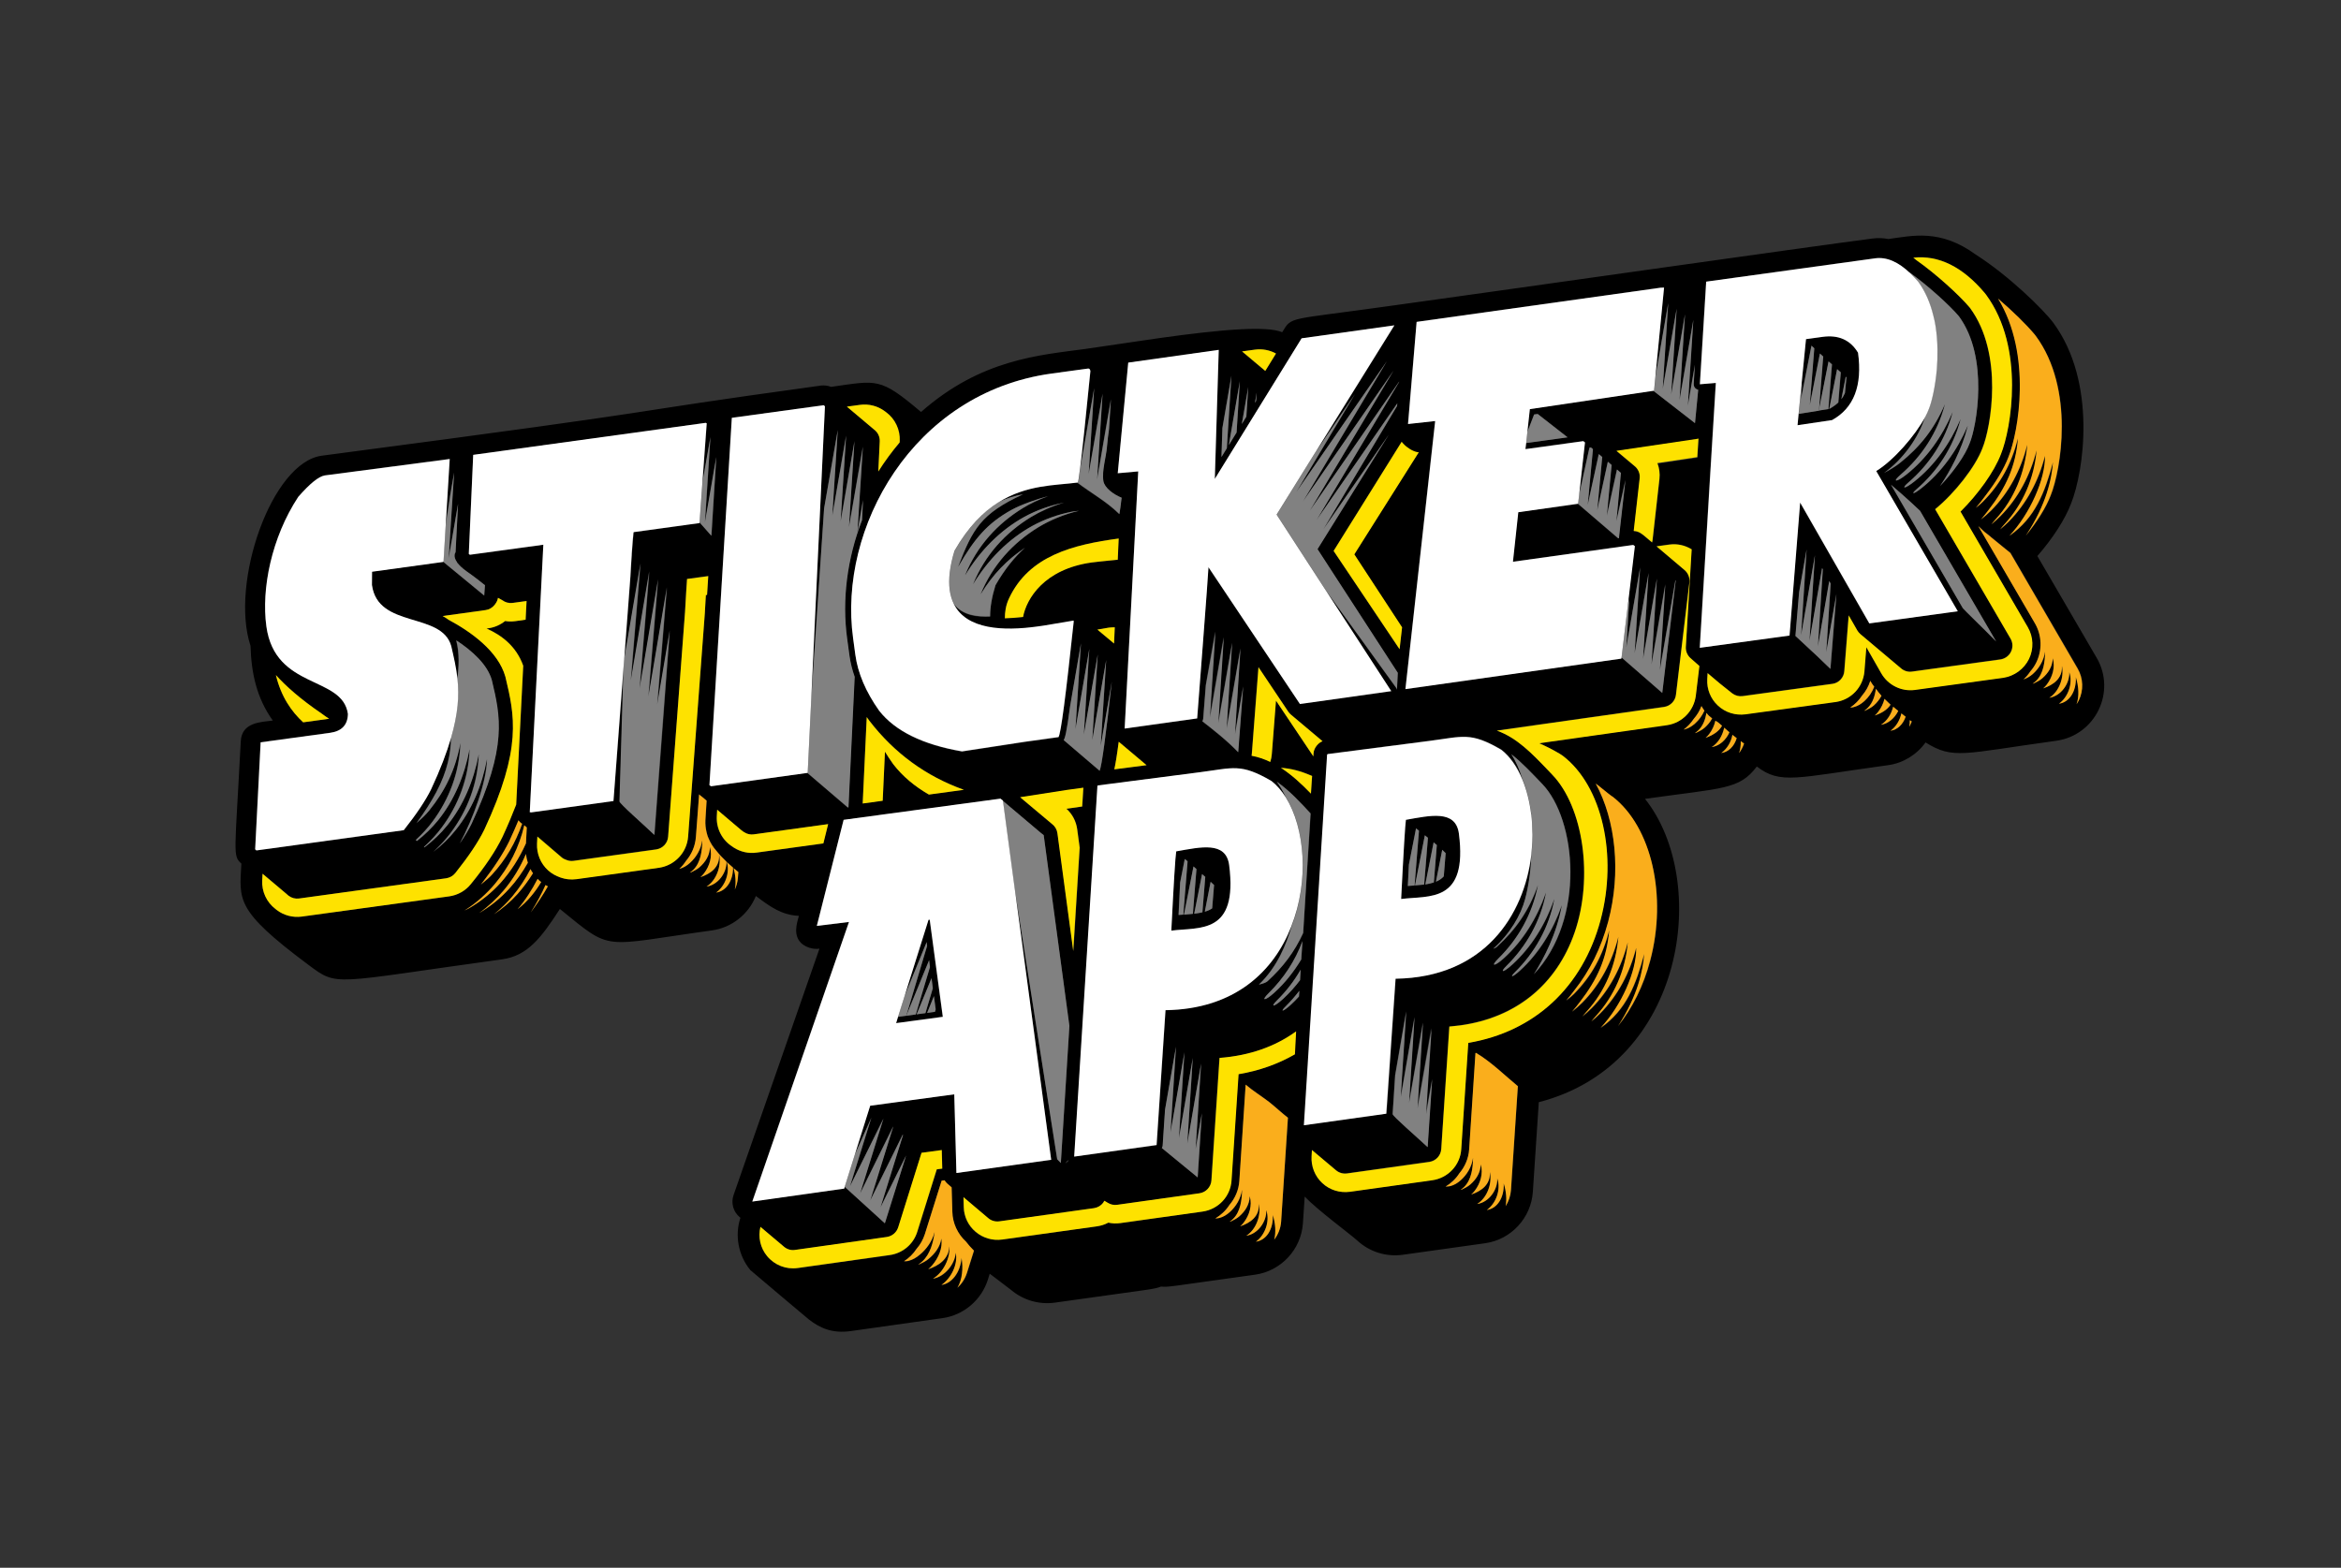 <?xml version="1.0" encoding="utf-8"?>
<!-- Generator: Adobe Illustrator 25.2.1, SVG Export Plug-In . SVG Version: 6.00 Build 0)  -->
<svg version="1.1" xmlns="http://www.w3.org/2000/svg" xmlns:xlink="http://www.w3.org/1999/xlink" x="0px" y="0px"
	 viewBox="0 0 1966 1317" style="enable-background:new 0 0 1966 1317;" xml:space="preserve">
<rect x="0" y="0" width="1966" height="1317" fill="#333333" stroke="none"/>
<style type="text/css">
	.st0{fill:#FAAE1C;}
	.st1{fill:#FEE200;}
	.st2{fill:#818181;}
	.st3{fill:#FFFFFF;}
	.st4{fill:#FFE200;}
	.st5{fill:#242422;}
</style>
<g id="Layer_1">
	<g>
		<g>
			<g>
				<path d="M987.7,715.2c-0.7,4.2-2,26.4-4.1,66.6c23.7-3.1,56.1,3.6,48.5-54.9C1029.6,706.4,1008.2,711.6,987.7,715.2
					 M989.7,768.7c0.6-11.9,1-20.6,1.3-27.2l3.9-19.8c0.7,0.6,1.4,1.2,2.3,2l-3.6,44.8C992.4,768.5,991.1,768.6,989.7,768.7
					 M994.3,768.3l8-40.5c0.8,0.7,1.6,1.4,2.5,2.2l-3,37.6C999.3,767.9,996.7,768.2,994.3,768.3 M1004.4,767.4
					c-0.5,0.1-1,0.1-1.5,0.2l6.6-33.3c0.9,0.8,1.8,1.6,2.7,2.4l-2.4,29.8C1008.2,766.8,1006.4,767.1,1004.4,767.4 M1018,763
					c-1.6,1.2-3.7,2.1-6.2,2.8l4.9-25.1c1,1,2,1.9,2.9,2.7L1018,763z"/>
				<path d="M780.7,772.6l-1,0.1l-20.1,64l-5.5,17.5l-1.7,5.2l39.2-5.3L780.7,772.6z M785.8,847.9l-0.6,2.1l-6.6,0.9l5.8-14.1
					L785.8,847.9z M783.4,830.2l-6.3,20.9l-7.3,1l12.5-30.4L783.4,830.2z M781,812.4l-11.9,39.8l-8,1.1l19.1-46.7L781,812.4z
					 M778.6,794.6l-17.5,58.7l-6.9,0.9l5.5-17.5l18.6-45.3L778.6,794.6z"/>
				<path d="M1225.2,700.3c-2.6-20.4-24-15.2-44.5-11.6c-0.7,4.2-2,26.4-4,66.6C1200.4,752.2,1232.8,758.9,1225.2,700.3 M1214,716.7
					l-1.5,19.5c-1.7,1.9-3.8,3.3-6.6,4.5l5.3-26.8C1212.3,714.9,1213.2,715.9,1214,716.7 M1206.6,709.9l-2.5,31.4
					c-2.1,0.7-4.4,1.3-7.2,1.7h0l7-35.3C1204.8,708.4,1205.7,709.2,1206.6,709.9 M1186.4,743.9c-1.3,0.1-2.7,0.2-4.1,0.3
					c0.4-6.9,0.7-12.8,0.9-17.9l6-30.5c0.7,0.6,1.6,1.2,2.4,1.9l-3.7,46C1187.4,743.9,1186.9,743.9,1186.4,743.9 M1196.6,701.7
					c0.8,0.7,1.7,1.4,2.6,2.1l-3.1,39.3c-1.6,0.2-5,0.5-7.7,0.7L1196.6,701.7z"/>
				<path d="M1560.4,296.3c-6.4-10.7-16.3-15.2-29.9-13.3l-13.8,1.9l-3.9,39.4l-2.3,23.3l-0.9,9.6l29-4.3
					C1556.9,342.8,1564.2,323.9,1560.4,296.3 M1550.7,317l-1.3,13.2c-0.8,1.8-1.8,3.6-3.1,5.1l3.7-18.9
					C1550.3,316.6,1550.5,316.8,1550.7,317 M1510.5,347.6l2.3-23.3l0.6-2.5l-1.1,13.8l8.9-45.3c0.7,0.7,1.5,1.4,2.4,2.3l-3.8,47.7
					l8.5-43.3c0.9,0.8,1.8,1.6,2.7,2.4l-3.6,45.5L1510.5,347.6z M1527.5,344.9l8.2-41.3c1,0.9,1.9,1.7,2.9,2.6l-3,37.5L1527.5,344.9
					z M1536.3,343.5l6.6-33.4c1,0.9,2.1,1.9,3.1,2.7l-2,25.3c-2,1.9-4.4,3.7-7.3,5.3L1536.3,343.5z"/>
				<path d="M1711,467.1c13-14.9,23.3-30.9,28.3-44.1c10.7-26.6,21.9-101.8-14.8-151.7c-8.3-11.2-37.8-40-65.2-57.4
					c-30-21.9-53.4-15.8-73.4-13.1c-4.6-0.9-9.1-1-13.5-0.4c-47.3,6-320.2,44.9-403.6,56.4c-88.9,12.5-83.5,8.6-92,22.3
					c-6.2-2.7-18.7-3.3-34.5-2.5c-39.5,2-99.4,12.2-130.6,16.5c-38.8,5.3-87.7,8.5-138.2,53c-34.8-29.5-36.8-26.5-75.6-21.1
					c-2.7-1.1-5.6-1.4-8.4-1.1c-195.4,26.9-88.1,15.3-419.1,58.9c-42.4,5.4-77.4,107.1-60,159.8c0.6,22.8,5.2,43.9,18.7,62.7
					c-9.7,1.3-26.1,1.3-26.9,17.4c-5,96.4-6.9,95.8,0.5,102.8c-1.6,30.6-5.4,39,56,84.8c25.5,19,18.8,15.4,163-4.4
					c21.5-3,32.8-18.1,48.5-42.3c44.7,36.3,33.5,31,127.7,18c16.7-2.3,30.7-13.6,36.9-28.9c12.4,9.3,21.5,15.9,36.1,16.7
					c-1.5,5.8-5.7,17.2,3.4,24.1c7.1,4.9,13.9,3.4,13.9,3.4L616,1004.1c-2.2,6.5-0.2,13.8,5,18.2l0.8,0.7c-4.9,15-1.7,31.8,8.4,44
					c0.6,0.7,49.2,41.5,49.2,41.5c8.9,6.9,19.2,11.9,35,9.7l0,0h0l77.2-10.9c17.7-2.5,32.6-15.2,38-32.2l1.6-5.1
					c1.4,1.1,17.4,13.1,18,13.7c10.1,8.5,23.4,12.4,36.6,10.6c87-12.2,82.9-11.2,89.2-13.5c6.7,0.5,3.7,0.5,79.1-10
					c21.8-3.1,38.6-21.2,40.1-43.1l1.5-22.5c10.6,11.2,38.7,31.9,44.1,36.9c10.3,9.5,24.2,13.9,38.2,12l69.2-9.7
					c21.8-3,38.6-21.2,40.1-43.1l5-75.4c123.7-31.8,143.8-186.3,89.2-254.8c65.7-9.3,79.2-7.6,93.9-27.2
					c19.9,15.3,32.8,9.5,110.2-1.1c12.6-1.7,24-8.7,31.5-19.1c23.4,14.5,31.2,9.4,109.7-1.4c32.8-4.5,50.7-41,34-69.7L1711,467.1z
					 M1708.6,280.7c0.4,0.5,0.8,1,1.2,1.5c33.1,44.9,21,113.1,12.6,133.9c-3.9,10.4-11.7,22.5-20.9,33.9
					c17.4-26.2,21.8-48.1,22.8-61.7c-6.7,25.2-14.9,46.9-36.6,61.9c17.6-18.9,30.1-47.5,29.9-66.9l-0.1,0
					c-5.3,20.7-15.4,39.9-30.2,54.8c-2.4,2.4-4.8,4.6-7.4,6.7c1.3-1.6,2.6-3.2,3.9-4.6c15.4-16.9,24.5-38.1,26.7-61.4l-0.1,0
					c-5.3,20.7-15.4,39.8-30.2,54.8c-2.4,2.5-5,4.8-7.7,7c1.4-1.6,2.6-3.1,3.9-4.6c15.4-16.9,24.2-38.6,26.3-61.9l-0.1,0
					c-5.3,20.7-15.4,39.8-30.2,54.8c-2.7,2.7-5.6,5.2-8.6,7.6c2.5-2.8,4.8-5.9,6.4-8c14.9-19.3,22.6-36.6,24.7-59.9l-0.1,0
					c-5.3,20.7-14.7,38.1-29.5,53c-1.4,1.5-3.4,3.1-5.8,5c2.9-3.4,5.7-6.9,8.3-10.5c8.4-10.8,15.3-22.2,19.1-32.2
					c8.4-20.8,19.9-86.1-8.6-133C1690.5,261.5,1701.7,272.5,1708.6,280.7 M1574.7,217c9.6-1.3,19.4,2.9,29.5,12.6
					c-0.3-0.4-0.6-0.8-0.9-1.1c15.7,11.1,34.1,27.9,41.8,37.1c25.6,34.7,14.8,93.1,9,106.8c-3.7,10.1-13.8,24.3-24.9,35.9
					c8.5-12.6,18.2-30.1,23.3-50.4l-0.1,0c-8.8,20.5-21.8,38.9-38.7,52.2c-6.9,5.5-9.2,5.3-4.3,1c17.7-15.3,30.9-35.3,37.1-58.8
					l-0.1,0c-8.8,20.5-21.8,38.8-38.7,52.2c-8.6,6.8-11.3,6.2-5,0.8c17.7-15.3,30.9-35.3,37.1-58.8l-0.1,0
					c-8.8,20.5-21.8,38.8-38.7,52.2c-8.6,6.8-12.3,6.5-4.8,0c17.7-15.3,30.9-35.3,37.1-58.8l-0.1,0c-8.8,20.5-20.9,35.7-37.7,49.1
					c-3.6,2.8-8.3,5.6-13.3,8.3l0,0c15.7-11.1,29.2-29.7,34.5-47.2c-8.4,15.8-26.7,36.8-41.2,45.6l68.5,117.8l-74.3,10.2
					l-58.1-101.5l-8.9,111.7l-75.4,10.3c5.6-94.7,13.5-222.5,13.5-222.5l-13.4,1.1l5.3-86.2L1574.7,217z M1676.4,538.9
					c-10.5-10.7-27.4-27-28-28L1588,407.2c13.2,11.3,24.1,21.6,24.4,21.9L1676.4,538.9z M1524.2,466.5L1524.2,466.5l-4.5,71.9
					l10.6-61.1l0.6,1.1l-4.1,64.7l9.5-54.9l1.2,2.2l-3.7,57.5l8.5-48.8l0,0.1l-5,62.8c-5.4-5.3-14.6-14.1-29.4-27.7l3.1-36.8
					l6.2-35.7l-4.6,72L1524.2,466.5z M1393.7,402.6l-5.8,51.6c-0.1,0.6-0.2,1.1-0.4,1.7l-7-5.9l-0.5-0.4l-1.4-1
					c-1.9-1.4-4.2-2.2-6.5-2.3l5-44.2c0.5-4.1-1.3-8.1-4.6-10.6l-14.9-12.5l67.6-10c0.4-0.1,0.9-0.1,1.3-0.3c-0.3,5-0.6,10.3-1,15.9
					l-33.5,5C1393.6,393.4,1394.2,398,1393.7,402.6 M1407,487.6l0.2,0.2l-11.3,94.3l-34.2-29.8l5.2-43.2l1.4-6.4l-2.6,41.2
					l11.7-67.3l-4.6,72l11.6-67.3l-4.6,72l11.6-67.3l-4.6,72l11.6-67.3l-4.6,72L1407,487.6z M1189.7,270.4l204.7-28.7l3.1-0.2
					l-7.3,74.9l-1.1,11.7h0l1.1-11.7l10.7-61.8l-4.6,72l11.7-67.3l-4.6,72l11.6-67.3l-4.6,72l11.6-67.3l-4.6,72l5.9-34.3l-1,15.9
					c-0.1,1.4,0.4,2.9,1.5,3.9c0.6,0.6,1.4,1,2.3,1.2l-2.7,28l-35-27.2h0l-103.7,15.4l-2.1,19.2l5.7-14.7l3-0.4l25.1,19.6l-34.8,4.8
					l0,0l-0.6,5.1l48.6-6.7l1.4,1l-4.9,43.9l8.2-37.4l0.7-2.2l1.2,0.1l1.5,1.3l-4.4,46.8l9.3-42.6l2.9,2.5l-4.2,44.7l8.9-40.7
					l3.1,2.7l-4,42.6l8.5-38.8l3.3,2.8l-3.8,40.6l7.6-34.6l-5.5,48.9l-0.6,0.1l-33.8-29h0l-50.1,7.1l-4.5,41.6l101-14.2l1.4,1
					l-6,50.3l-5.2,43.2l-0.1,1l-181.3,25.7l24.9-225.2l-22.8,2.4L1189.7,270.4z M1177.4,527c-0.7,6.6-1.4,12.8-2.1,18.4l-55.4-82.6
					l62.1-99.6l13.8,9.8l-58.6,92.7L1177.4,527z M1054,293.7L1054,293.7c6.2-0.8,12.3,0.3,17.6,3.2l-9.1,14.7l-19.5-16.4L1054,293.7
					z M1055.4,329.8l-0.4,6.9l-1,1.7L1055.4,329.8z M1048.3,325.1l-1.6,25l-3.8,6.1L1048.3,325.1z M1038.5,363.3l-6.5,10.6l9.3-53.6
					L1038.5,363.3z M1030.3,376.6l-4.5,7.3l0.7-24.3l7.6-44L1030.3,376.6z M1023.6,294l-3.3,108.4l72.9-118.1l77.9-10.9l-66.4,106.8
					l33.2-49l-49.1,82.1l75.9-109.7l-70.3,117.6l75.9-109.7l-70.3,117.5l74.9-108.3l0,0.3l-69.2,115.8l67.7-97.9l-0.2,2.2
					l-61.9,103.6l54.9-79.4l-59.8,96.1l67.4,103.9l-0.7,14.2c-0.2-0.6-0.4-1.2-0.7-1.7l-58.5-81l54.5,83.9l-76.7,10.8l-76.9-114.9
					c0.2,1.5-9.4,127-9.4,127l-60.9,8.6l11.4-216l-17.2,1.6l8.9-92.9L1023.6,294z M1077.5,839.2c-8.1,7.4-10.8,7-5,1.1
					c7.8-7.7,14.4-16.3,19.8-25.7l-0.5,8.8C1087.5,829.1,1082.7,834.4,1077.5,839.2 M1091.2,832.4l-0.3,4.8
					c-2.3,2.5-4.7,4.9-7.2,7.2c-6.5,5.9-8.9,5.9-4.2,1.3C1083.8,841.5,1087.7,837,1091.2,832.4 M1070.4,833.8
					c-8.1,7.4-11.8,7.3-4.7,0.3c12.4-12.3,22.1-26.9,28.2-43.5l-1,15.4C1086.6,816.4,1079.2,825.8,1070.4,833.8 M1064.3,824.4
					c-1.1,1-3.7,2-7.2,2.8c15.5-14.9,22.9-33.6,27.5-49c-14.8,37.9-47.8,69.6-105.7,70.5L971.5,962l-69.2,9.7l19.5-311.3l0.4-0.5
					l85.7-11.1c28-3.6,34.2-7.8,60.1,7.4c4.5,3.5,8.5,8.1,12,13.7c-2.3-4.8-4.8-9.2-7.6-13.1c10.9,7.6,20.3,17.9,28.4,26.7
					l-6.3,100.4C1087.1,799.6,1077.4,812.6,1064.3,824.4 M1009.4,935.2l-3.5,53.9l-30.1-24.7c0.4-0.7,0.7-1.4,0.7-2.1l2-30.2
					l9.2-52.8l-4.6,72l11.6-67.2l-4.6,72l11.6-67.2l-4.6,72l11.6-67.3l-4.6,72L1009.4,935.2z M916.9,472.5
					c-40.2,5.6-55,30.7-57.8,45.8c-5.4,0.6-10.6,1-15.3,1.1c0-5.2,0.8-11,3.5-16.7c16.8-35.9,53.9-45.2,92.1-50.3
					c-0.2,5.5-0.5,11.5-0.8,17.8c-2.7,0.3-5.5,0.6-8.2,0.9C926,471.4,921.4,471.9,916.9,472.5 M936.2,527c-0.2,4.6-0.4,9.1-0.6,13.6
					c-4-3.4-9.1-7.7-14-11.7l9.2-1.5c0.3-0.1,0.6-0.1,0.8-0.1C933.1,527,934.7,526.9,936.2,527 M914.9,545.2l-4.6,72l11.6-67.3
					l-4.6,72l11.7-67.3l-4.6,72l9.3-53.9c-5,45.6-8.4,70.5-10.2,74.9l-30.2-25.8c1-1.5,2.3-5.5,5.4-28.6l9.1-52.6l-4.6,72
					L914.9,545.2z M962.9,642.8l-27,3.5c1-4.5,2.1-11.6,3.7-23.2L962.9,642.8z M910,661.8l-1,15.8l-13.2,1.9
					c4.9,4.5,8.1,10.5,9,17.2l2.1,15.6l-5.4,86.8l-13.3-99c-0.4-3.1-2-5.9-4.5-7.7l-26.9-22.5l40-6.1L910,661.8z M1027.5,535.4
					l-4.6,72l11.7-67.3l-4.6,72l11.6-67.3l-4.6,72l6.9-40.1c-2.1,27-4,52-4.2,55.3c-9.6-10.1-21-18.9-30.1-26
					c0.4-0.6,0.7-1.3,0.7-2.1c0.8-10.5,1.5-19.8,2.2-28.2l7.8-45l-4.6,72L1027.5,535.4z M1075.8,645c8.3,0.5,16.5,2.5,26.2,6.8
					l-0.9,14.9C1093.7,659.1,1085.3,651.2,1075.8,645 M1071.5,588.4c-1,12.9-2.1,27.8-3.5,45c-0.2,2.3-0.6,4.4-1.3,6.5
					c-4.9-2.4-10.2-4.2-15.7-5.2c0.1-0.5,0.2-1,0.2-1.4c0.1-0.5,3-38.7,5.6-73l25.1,37.5c0.6,0.9,1.3,1.7,2.2,2.4l26.5,22.3
					c-1.9,0.8-3.5,2-4.8,3.6l-0.4,0.5c-1.4,1.8-2.3,4.1-2.4,6.4l-0.1,2.2l-0.4-0.5L1071.5,588.4z M883.2,313.8l30.7-4.2
					c1.1-0.1,1.7,0.6,1.9,2.2c-4,39.8-6.8,66.9-8.6,81.3c-1,8.1-1.7,12.2-2,12.3l-0.4,0.1l0.4,0c0.3,0,1-4.2,2-12.3l8.4-48.6
					c1.1-5.9,2.2-12.1,3.2-18.4l-4.6,71.9l11.6-67.3l-4.6,72l11.6-67.3l-1.6,25.2c-0.7,4.8-1.3,9.7-1.7,14.6c-0.7,8.8-4.5,20.7-3,29
					c1,5.7,8.6,11.2,15.3,13.9c-0.8,6.6-1.4,11.3-1.9,13.8c-0.2-0.2-0.3-0.4-0.6-0.6c-10.2-10-23.2-17.2-34.8-25.9
					c-18.1,2.4-42.4,1.6-66.2,16.6c7.1-3.5,14.2-5.5,20.9-6.8c-35.5,16.5-42.4,29.2-54.4,60.5l0.1,0.1
					c13.4-23.3,24.3-36.3,44.6-47.5c8.3-4.5,22-9.2,31-11.6c-7.9,2.8-15.3,6.4-21.3,10c-21.5,13.1-38.7,32-48.6,56.2l0.1,0.1
					c12.4-20.4,29.2-37.6,49.5-48.8c10.4-5.7,21.6-9.7,33-11.9l0.4-0.1c-10.3,3-20.1,7.5-27.7,12.1c-21.5,13.1-38.7,32-48.6,56.2
					l0.1,0c12.4-20.4,29.2-37.6,49.5-48.7c10.4-5.7,21.6-9.7,33-11.9c2.1-0.4,4.1-0.7,6.2-0.8c-12.5,2.8-24.8,8.1-33.9,13.7
					c-21.5,13.1-38.6,32-48.6,56.2l0.1,0.1c10-16.5,22.1-28.9,37.1-38.9c-8.6,7.7-17,17.8-24.8,31.5c-3,9.8-4.5,18.5-4.5,26.3
					c-10.4,0.5-23.1-0.7-30.4-10.5c10.7,21.7,41.6,22.9,70,19c5.6-0.8-0.4,0.2,30.6-5l0.1,0.8c-6.6,62.2-10.9,94.6-12.8,97.1
					l-28.1,3.9l-52.9,8.1c-33-5.7-56.2-17.1-69.6-34.2c-11.2-15.8-17.8-31.5-20-47l-1.9-14.1C703.8,444.2,766.1,329.9,883.2,313.8
					 M809.5,663.4l-29.4,4c-12-6.9-22-15.3-29.7-25.2c-0.3-0.4-0.6-0.7-0.8-1.1c-2.3-3.2-4.4-6.4-6.4-9.7l-1.9,41.2l-16.8,2.3
					l3.4-72.6c0.3,0.4,0.6,0.9,0.9,1.3l0.3,0.4l0.9,1.2C751.2,632.7,777.8,652.1,809.5,663.4 M722.3,340.1c7.4-1,14.9,0.9,20.9,5.4
					l1.2,0.9c7.5,5.6,11.7,14.6,11.3,24l-0.1,1.3c-6.6,7.8-12.6,16-17.9,24.4l1.2-25.3c0.2-3.9-1.6-7.6-4.7-9.9l-22.9-19.3
					L722.3,340.1z M691.7,340.4l1.1,0.9l-11.6,245.9L692.1,427l11.4-65.8l-4.6,72l11.6-67.3l-4.6,72l11.6-67.3l-4.6,72l11.6-67.3
					l-4.6,72l4.7-27.2l-0.8,16.8c-12.5,32.3-17,67-12.5,99.7l1.9,14c0.8,6,2.3,11.9,4.4,18l-5.2,109.6l-0.6,0.1l-33.9-29h0
					l-80.9,11.2l-1.3-0.9L614.6,351L691.7,340.4z M397.4,382.2l195.3-26.9l0.5,0.3l0.4,0l-3.6,49.5l0.7-3.9l6-34.1l-4.5,71.5
					l9.5-54.7l-4.1,66.1l-9.9-11.2l-0.1,0.7l-55.2,7.6c-0.1,0-0.2,0.5-0.3,1.1l0,0.3l-1.4,17.1c0,0.2,0,0.4,0,0.7
					c-0.3,5.1-0.7,11-1.1,18.1l-5.2,69.5l13.7-80.6l-8.1,98.3l15.5-91.6l-8.1,98.3l15.5-91.6l-8.1,98.3l15.5-91.6l-8.1,98.3
					l10.5-62.1l-12.9,171.8c-9.4-9.1-29.4-26.5-29.3-28.2l3.3-110.6L515.2,673l-69.5,9.6l-0.4-0.3l-0.4,0.1l11.4-224.7l-61.7,8.5
					l-0.9-0.7L397.4,382.2z M214.2,713.4l4.6-89.9l58.5-8c9.7-1.3,14.6-6.6,14.8-15.8c-4.5-32.5-61.1-20.1-68.5-73.7
					c-4.3-31.3,4.3-74.5,26.8-108.7c9.7-11.1,17.1-17.2,22.3-18l104.9-13.8l-3.4,55.8l3.7-24.7l3.4-19.6l-4.6,72l7.9-45.7l-2.1,40.7
					c0,0-2.5,2.9,1.3,8.4l-0.1,1.4l0.2-1.2c1.5,2.1,4,4.5,7.8,7.3c6.7,4.8,11.8,8.8,15.4,11.7l-0.6,8.7l0,0l-34.6-28.5v0l-0.2,0.2
					l-59.5,8.2l-0.1,11.1c5,37,58.5,22.3,66.6,51.4c2.2,9.2,4.3,18,5.2,27.5c0.7,6.8,0.9,14.1,0.1,22.2c0.8-8.1,0.6-15.4-0.1-22.2
					c1.4-9.3,2-21.3-0.9-32.1c13.5,8.8,26.2,20.4,29.9,33.5c7.2,30.3,13.2,55.5-17,120.5c-2.5,5-5.8,10.6-9.9,16.6
					c11.4-21.3,22.5-51.9,22.8-70.5l-0.1,0c-4.1,21.9-12.8,42.7-26.3,59.4c-5.5,6.8-11.8,12.9-18.6,18.1
					c5.7-5.2,10.8-10.9,14.7-16.1c14-18.8,22.4-41.2,23.4-65.5l-0.1,0c-4.1,21.9-12.8,42.7-26.3,59.4c-5.7,7-12.2,13.2-19.2,18.5
					l-0.4-0.3c5.8-5.2,11-11,14.9-16.3c13.9-18.8,22.4-41.2,23.4-65.5l-0.1,0c-4.1,21.9-12.8,42.7-26.3,59.4
					c-5.3,6.5-11.3,12.4-17.8,17.4l-1-0.8c5.5-5,10.4-10.5,14.1-15.5c14-18.8,22.4-41.2,23.4-65.5l-0.1,0
					c-4.1,21.9-12.6,39.4-26.1,56.2c-2.7,3.4-6.5,7-10.6,10.5c6.5-8.8,12.1-17.5,16.5-25.8c9.5-17.9,12.2-33,12.4-45.7
					c-3.6,12.3-8.9,26.5-16.8,43.3c-4.7,9.5-12.3,20.9-22.9,34.1l-123.8,17L214.2,713.4z M231.7,567.1c8.2,9.1,20.5,20,38.5,32.4
					c2,1.6,4.1,3,6.2,4.3c-0.3,0-0.5,0.1-0.8,0.1l-21,2.9C244.8,597.8,236,585.2,231.7,567.1 M377.3,753l-123.8,17
					c-7.5,1-15.1-1-21.1-5.6l-1.1-0.9c-7.4-5.7-11.5-14.6-11-23.9l0.3-5.6l20.4,17.2l0.4,0.4l1.1,0.9c2.5,1.9,5.6,2.7,8.7,2.3
					l123.7-17c3-0.4,5.6-1.9,7.5-4.3c11.3-14,19.2-25.9,24.4-36.5c31.9-68.6,25.4-96.1,17.8-128.1l-0.1-0.4
					c-6-21.5-29.2-37.9-47.8-47.9c-1.6-1.1-3.3-2.2-4.9-3.1l36.1-5c3-0.4,5.8-2,7.6-4.4l0.5-0.7c1.2-1.5,1.9-3.3,2.3-5.2l3.4,1.8
					l0.2,0.1c2.5,1.9,5.6,2.7,8.7,2.3l11.7-1.6l-0.8,15.7l-8.5,1.2c-2.9,0.4-5.8,0.3-8.7-0.1c-4,3.3-8.9,5.4-14.1,6.1l-1.5,0.2
					c12.3,5.5,24.8,14.6,30.8,31.3L433.5,676c-3.2,8.3-6.9,17.2-11.4,26.9l-0.3,0.6c-5.6,11.5-14.2,24.3-26.3,39.3
					C391,748.4,384.5,752,377.3,753L377.3,753z M438.6,692c-5.6,15.9-13.7,30-25.1,42.5c-2.2,2.4-5.6,5.4-9.6,8.6
					c0.4-0.5,0.8-1.1,1.3-1.7c10.1-13,17.5-24.5,22.7-35c0.1-0.2,0.2-0.5,0.3-0.7c2.7-5.8,5.1-11.3,7.3-16.6c0.5,0.7,1,1.3,1.6,1.8
					C437.5,691.3,438.1,691.6,438.6,692 M390.1,764.8c9.9-6.2,19.1-14.6,25.4-22.2c12-14.3,20.5-31,24.8-49.4l2.1,1.8l-0.7,13.4
					c-5.5,12.3-12.6,23.7-21.5,33.4c-7.4,8.1-15.9,15-25.1,20.4C393.5,763.2,391.8,764,390.1,764.8 M402.6,766.9l-0.3,0.2
					c8-5.7,15.2-12.6,20.6-19c7.8-9.3,14.1-19.6,18.8-30.7c0.3,2.6,0.8,5,1.6,7.4c-4.4,7.8-9.6,15.2-15.6,21.7
					C420.3,754.6,411.8,761.5,402.6,766.9 M414.8,768c6-4.8,11.4-10.2,15.6-15.2c5.9-7,10.9-14.7,15.1-22.8c0.6,1.2,1.3,2.4,2.1,3.5
					c-3.9,6.3-8.2,12.2-13.1,17.5C428.6,757.6,421.9,763.2,414.8,768 M451.5,738.2c0.5,0.5,1,1.1,1.5,1.5c0.5,0.4,1,0.8,1.5,1.2
					c-5.1,8.5-11.3,16.2-19.8,22.8C441.1,756.3,446.8,747.4,451.5,738.2 M445.7,766.5c5.5-8.7,9.4-16.1,12.4-23
					c0.6,0.4,1.3,0.8,2,1.1C456.3,751.4,451.6,758.7,445.7,766.5 M553.5,728.8l-69.5,9.6c-4.5,0.6-9.1,0.1-13.3-1.4
					c-3.8-1.2-7.3-3.2-10.4-6c-6.3-5.7-9.7-13.9-9.3-22.5l0.3-5.9l20.3,17.4c1.3,1.1,2.7,1.9,4.3,2.3c1.8,0.7,3.8,0.9,5.7,0.7
					l69.5-9.6c5.4-0.8,9.6-5.2,10-10.7l14.2-188.9c0.8-14,1.3-22.5,1.7-27.6l17.8-2.4l-1,15.8l-1,0.1c-0.2,3.8-0.5,8.4-0.8,13.8
					l0,0.5l-14.1,188.6C576.9,716.2,566.7,727,553.5,728.8L553.5,728.8z M593.4,744.8c8.3-5.2,12.5-17,10.7-26.5H604
					c0.5,10.4-7.2,15.7-15.7,18.6c1.2-1,2.2-2.1,3-3.2c4.7-6.3,7.2-14.2,5.1-21.9h-0.1c-0.2,6.9-3.8,12.4-8.8,16.8
					c-2,1.7-4.5,3-6.8,4.1c-0.4,0.2-0.8,0.3-1.3,0.4c1.2-0.8,2.2-1.7,3.1-2.6c6.1-6.1,7.2-15.8,7.4-24h-0.2
					c-1.1,7.2-4.9,13.7-10.3,18.5c-2.6,2.3-5.3,4-8.7,4.9l-0.1,0c2.1-2,4.1-4.2,5.6-6.7c4.7-5.5,7.7-12.4,8.3-20l2.7-35.9
					c0.7,0.8,1.5,1.4,2.4,2l3.9,3.3l-1,16.3c-0.2,3.5,0.2,7,1,10.4c0.2,1,0.5,1.9,0.8,2.9c0.1,0.4,0.2,0.7,0.4,1
					c0.2,0.5,0.4,1,0.6,1.4c1.6,3.7,3.7,7.1,6.4,10.1c2.6,3.3,5.6,6.4,8.5,9.2C610.4,733.2,603,743.4,593.4,744.8L593.4,744.8
					 M601.4,749.9c7.7-5.6,11.7-16.8,9-25.7c1.8,1.7,3.6,3.3,5.2,4.7C615.7,740.3,609.7,748.7,601.4,749.9 M619.7,737.5
					c-0.3,3.5-1.2,6.8-2.6,9.8c1.2-5.5,0.7-12-1-18c1.1,1,2.2,1.9,3.2,2.7c0.2,0.2,0.5,0.4,0.7,0.6L619.7,737.5z M635.4,716.3
					c-6.6,0.9-13.4-0.6-19.1-4.1l-1.3-0.9c-8.7-5.5-13.7-15.3-13.1-25.6l0.3-5.4l20.3,17.2c0.4,0.4,0.9,0.7,1.3,1l1.3,0.8
					c2.3,1.5,5.1,2.1,7.8,1.7l62.5-8.6l-4.1,16.2L635.4,716.3z M712.9,774.6l-27,3.3l22.5-89.1l38.3-5.2l93.4-12.6l2.1,1.6l0,0.2
					l32.2,27.2l2.1,1.6l21.6,160.3L890.9,977c-1.9-1.9-3.1-3.2-3.1-3.4l-35.3-224.9l30.3,225.6l-79.6,11.1l-1.8-66.1l-70.6,9.5
					l-12.9,41l-8.5,27.1l-0.5,1.5l-77.2,10.9L712.9,774.6z M897.5,974.7l-2.8,2.6C896.1,975.5,897,974.8,897.5,974.7 M741.8,939.8
					L741.8,939.8l-19.5,62.6l27.6-55.9l0.1,0.1l-19.2,61.7l27.2-55.1l0.3,0.2l-18.9,60.7l21.5-43.5l-17.8,56.8l-0.2,0L709.4,997
					l8.5-27.1l13.9-31l-18,57.7L741.8,939.8z M670.1,1065.3L670.1,1065.3c-9.8,1.4-19.6-2.5-25.8-10c-5.7-6.9-7.7-16-5.6-24.6
					l19.9,16.8c2.5,2.1,5.8,3.1,9.1,2.6h0l77.2-10.9c4.5-0.6,8.1-3.8,9.5-8.1l19.6-62.6l17-2.3l0.4,15.6l-4.6,0.6l-16.4,52.5
					c-3.3,10.4-12.3,18-23.1,19.6L670.1,1065.3z M812.1,1069.5c-1.5,4.9-4.3,9.1-8,12.4c4.2-6.7,5.1-16.6,3.5-25.1
					c-1,12.3-8.3,21.6-16.9,22.8c8.5-5.7,13.9-17.5,12.1-26.8l-0.1,0c-0.8,9.5-9.3,19.8-18.8,21.5l-0.1-0.1
					c8.7-5.3,14.2-17.2,13.7-26.7l-0.1,0c-0.9,10.6-9.1,16-17.9,18.9c1.3-1,2.4-2.1,3.3-3.2c5.4-6.4,8.9-14.5,7.8-22.3l-0.1,0
					c-1.1,7-5.3,12.6-10.9,17c-2.1,1.7-4.8,3-7.2,4.2c-0.4,0.2-0.9,0.3-1.3,0.4c1.3-0.8,2.4-1.8,3.4-2.6c6.8-6.2,9.2-16.1,10.4-24.4
					h-0.1c-2,7.3-6.6,13.9-12.5,18.8c-2.8,2.3-5.7,4-9.1,5c-1.4,0.4-2.7,0.4-4,0.4c4.2-2.7,7.7-6.2,10.5-10.4
					c3.1-3.6,5.5-7.8,7-12.4l14.1-44.9l2.5-0.3c0.7,1.1,1.4,2,2.4,2.9l3.5,3l0.6,20.5c0.3,9.6,4.5,18.7,11.6,25.1
					c1.9,2.6,4.2,5.1,6.7,7.6L812.1,1069.5z M1075.9,1026.2c-0.4,5.7-2.5,10.9-5.8,15.2c1.6-6.2,1-13.9-1.2-20.7
					c0.6,12.1-5.6,21.2-14.2,22.4c7.9-5.6,11.9-17.2,8.9-26.3h-0.1c0.4,9.4-7.1,19.9-16.8,21.3c8.4-5.2,12.5-17,10.7-26.5l-0.1,0
					c0.5,10.4-7.2,15.7-15.7,18.6c1.2-1,2.2-2.1,3-3.2c4.7-6.3,7.2-14.2,5.1-21.9h-0.1c-0.2,6.9-3.8,12.3-8.8,16.7
					c-2,1.7-4.4,3-6.8,4.1c-0.4,0.2-0.8,0.3-1.3,0.4c1.2-0.8,2.2-1.7,3.1-2.6c6.1-6.1,7.2-15.8,7.4-24l-0.1,0
					c-1.1,7.2-4.9,13.7-10.3,18.5c-2.6,2.3-5.3,4-8.7,4.9c-1.2,0.3-2.3,0.4-3.4,0.4c4.8-2.8,8.9-6.7,11.9-11.4
					c4.7-5.6,7.8-12.5,8.3-20.2l5.3-80.8c6.2,5.2,13.7,9.9,19.9,14.7c5.3,4.2,10.3,9,15.6,13.1L1075.9,1026.2z M1040,902.4
					l-5.9,89.2c-0.9,13.4-11.1,24.3-24.3,26.2l-69.2,9.7l-0.1,0c-3.4,0.4-6.7,0.3-9.9-0.4c-2.9,1.5-6.1,2.6-9.5,3.1l-79.6,11.1
					l-0.1,0c-8,1.1-16-1.2-22.2-6.4c-6.2-5.2-9.8-12.8-10-20.8l-0.2-8.3l20.9,17.7c2.5,2.1,5.8,3.1,9.1,2.6l79.6-11.1
					c3.1-0.4,5.9-2.1,7.7-4.6c0.4-0.5,0.7-1.1,1-1.6l3,1.8c2.3,1.4,5.1,2.1,7.7,1.6l69.2-9.7c5.5-0.8,9.7-5.3,10-10.8l6.8-102.9
					c25.1-1.9,46.7-9.5,64.3-22.3l-1.2,19.3C1073.2,893.8,1057.4,899.5,1040,902.4 M1114.8,633.8l0.4-0.5l85.7-11.1
					c28-3.6,34.2-7.7,60.1,7.4c7.4,5.7,13.4,14.4,17.8,25.1c3.6,8.7,6.1,18.6,7.4,29.2c-1.3-10.6-3.8-20.5-7.4-29.2
					c-2.5-8-5.6-15.1-9.4-21c8.8,6.8,17,15.6,25.9,24.9c28.7,29.7,36.8,113.2-7,159.9c8.4-13.3,19.1-33.8,23.5-57.7l-0.1,0
					c-7.4,21-19.2,40.2-35.1,54.7c-6.5,5.9-8.9,5.9-4.2,1.3c16.7-16.5,28.5-37.2,33.1-61.2l-0.1,0c-7.4,21-19.2,40.2-35.1,54.7
					c-8.1,7.4-10.8,6.9-4.9,1.1c16.6-16.5,28.5-37.2,33.1-61.2l-0.1,0c-7.4,21-19.2,40.2-35.1,54.7c-8.1,7.4-11.8,7.3-4.7,0.3
					c16.7-16.5,28.5-37.2,33.1-61.2l-0.1,0c-7.4,21-18.4,37-34.4,51.5c-0.6,0.6-1.7,1.1-3,1.6c14.4-13.1,23.2-28.4,26.7-41.5
					c3-11.4,4.8-24.2,5.3-37.5c0.2-2,0.4-4,0.5-5.9c-0.2,2-0.3,4-0.5,5.9c-6.1,50.8-39.5,102.9-114,104l-7.5,113.3l-69.2,9.7
					L1114.8,633.8z M1202.6,906.5l-3.8,57.1c-9.7-9.1-29.5-26.1-29.4-27.8l2.1-32.5l9.3-53.7l-4.6,72l11.6-67.3l-4.6,72l11.6-67.3
					l-4.6,72l11.6-67.3l-4.6,72L1202.6,906.5z M1269,999.7c-0.3,4.9-1.9,9.5-4.5,13.5c1.2-5.9,0.4-13-1.6-19.2
					c0.6,12.1-5.6,21.2-14.2,22.4c7.9-5.7,11.9-17.2,8.9-26.3l-0.1,0c0.4,9.4-7,19.7-16.6,21.2l-0.1-0.1
					c8.2-5.2,12.4-16.9,10.6-26.4l-0.1,0c0.5,10.4-7.2,15.7-15.7,18.6c1.2-1,2.2-2.1,3-3.2c4.7-6.3,7.2-14.2,5.1-21.9h-0.1
					c-0.2,6.9-3.8,12.3-8.8,16.8c-2,1.7-4.5,3-6.8,4.1c-0.4,0.2-0.8,0.3-1.3,0.4c1.2-0.8,2.2-1.7,3.1-2.6c6.1-6.1,7.2-15.8,7.4-24
					h-0.1c-1.1,7.2-4.9,13.7-10.3,18.5c-2.6,2.3-5.3,4-8.7,4.9c-1.4,0.4-2.7,0.4-4,0.4c4.6-2.8,8.6-6.6,11.5-11.1
					c4.7-5.6,7.8-12.5,8.3-20.2l5.3-80.9l0.5-0.1c12.6,7.5,23.8,18.6,35.1,27.9L1269,999.7z M1385.9,807.4
					c-5.6,21.1-14.8,39.6-27,54.9c16.7-25.7,21-47.1,22-60.5c-6.7,25.2-14.9,46.9-36.6,62c17.6-18.9,30.1-47.5,29.9-66.9l-0.1,0
					c-5.3,20.7-15.4,39.8-30.2,54.8c-2.4,2.4-4.8,4.6-7.4,6.7c1.3-1.6,2.6-3.2,3.9-4.6c15.4-16.9,24.6-38.1,26.7-61.4l-0.1,0
					c-5.3,20.7-15.4,39.9-30.2,54.8c-2.5,2.5-5.1,4.8-7.8,7c1.4-1.6,2.6-3.2,3.9-4.5c15.4-16.9,24.2-38.6,26.3-61.9l-0.1,0
					c-5.3,20.7-15.4,39.8-30.2,54.8c-2.7,2.7-5.6,5.2-8.6,7.6c2.5-2.8,4.8-5.9,6.5-8c14.9-19.3,22.6-36.6,24.7-59.9l-0.1,0
					c-5.3,20.7-14.7,38.1-29.5,53c-1.6,1.6-3.9,3.4-6.5,5.5c2.4-2.8,4.8-5.7,7-8.7c12.7-16,22.3-35.2,28.2-57.3
					c11.1-41.6,6.4-85.2-10.4-116.2c0.7,0.5,1.3,1,2,1.5c6.8,5.5,11.9,9.7,12.2,9.9C1387.2,694.9,1400.4,752.8,1385.9,807.4
					 M1292.5,624.3c5.2,2.2,10.8,5,17.1,8.7c1.1,0.6,2.1,1.3,3,2c32.8,25.3,46,83.2,31.5,137.8c-15,56.4-55.4,93.8-111.1,103.2
					l-5.9,89.2c-0.9,13.4-11,24.3-24.3,26.2l-69.2,9.7l-0.1,0c-8.4,1.1-16.9-1.5-23.1-7.3c-6.2-5.8-9.6-14.1-9-22.5l0.3-5.3
					L1122,983c2.5,2.1,5.8,3.1,9.1,2.6h0l69.2-9.7c5.5-0.8,9.7-5.3,10-10.8l6.8-102.9c3.1-0.2,6.2-0.6,9.2-1h0
					c46.7-6.5,80.8-34.2,96-78c15.9-46,7.4-105.6-18.9-132.7l-3.9-4.1c-13.2-13.7-25.7-26.7-42.5-32.8l140.5-19.9
					c5.2-0.7,9.3-4.9,9.9-10.2l11.3-94.5c0.5-3.9-1.1-7.8-4.1-10.3l-23.5-19.9l10.8-1.5h0.1c6.5-0.9,13,0.6,18.6,4
					c-1.7,27.7-3.4,56.1-4.9,82c-0.2,3.5,1.2,7,3.8,9.3c0.3,0.3,3.2,2.9,7.5,6.7l-3,24.9c-1.5,12.7-11.4,22.9-24.2,24.7
					L1292.5,624.3z M1414,612.9c3.3-2.4,6.1-5.5,8.4-8.9c2.8-3.2,5-6.8,6.5-10.8c0.8,1.3,1.6,2.6,2.5,3.9c-1.8,4.1-4.5,7.8-7.9,10.8
					c-2.6,2.3-5.3,4-8.7,4.9C1414.5,612.8,1414.3,612.8,1414,612.9 M1423.4,615.9c1.2-0.8,2.2-1.7,3.1-2.6c3.8-3.8,5.6-9,6.6-14.4
					c0.7,0.8,1.3,1.6,2.1,2.4c0.9,0.8,1.8,1.5,2.7,2.2c-1.6,3-3.8,5.6-6.4,7.9c-2,1.7-4.4,3-6.8,4.1
					C1424.3,615.7,1423.9,615.8,1423.4,615.9 M1435.3,616.6c2.5-3.4,4.4-7.2,5.2-11.2c0.6,0.4,1.2,0.7,1.8,1c1,0.7,1.9,1.5,2.8,2.3
					c0.3,0.3,0.7,0.6,1,0.9c-2.7,5-8.1,8.1-13.8,10.1C1433.5,618.7,1434.6,617.6,1435.3,616.6 M1448,611.3c1.5,1.3,2.9,2.6,4.4,3.9
					c-2.7,6.2-8.3,11.5-15,12.4C1443,624.2,1446.6,617.9,1448,611.3 M1445.5,632.6c4.9-3.5,8.3-9.3,9.4-15.3c1.2,1,2.4,1.9,3.6,2.8
					C1456.4,627.1,1451.6,631.8,1445.5,632.6 M1460.5,632.7c1-3,1.5-6.4,1.4-10c0.9,0.7,1.8,1.3,2.8,2
					C1463.7,627.6,1462.3,630.3,1460.5,632.7 M1553.8,594.4c4-2.6,7.4-6.1,10-10.1c3.1-3.6,5.5-7.8,6.9-12.4l0.3,0.6
					c0.9,1.6,1.9,3.1,3,4.4c-1.8,4.6-4.7,8.8-8.5,12.1c-2.6,2.3-5.3,4-8.7,4.9C1555.8,594.3,1554.8,594.4,1553.8,594.4
					 M1565.5,597.2c1.2-0.8,2.2-1.7,3.1-2.6c4.2-4.2,6-10.1,6.8-16c1.4,2,2.9,4,4.7,5.9c-1.6,3.1-3.8,5.8-6.5,8.2
					c-2,1.7-4.5,3-6.8,4.1C1566.3,596.9,1565.9,597,1565.5,597.2 M1577.4,597.8c2.4-3.2,4.2-6.9,5.2-10.8c1.7,1.7,3.4,3.3,5.2,4.8
					c-2.9,4.5-7.9,7.3-13.3,9.1C1575.6,600,1576.6,598.9,1577.4,597.8 M1579.5,608.9c5.2-3.2,8.7-9,10.3-15.2
					c1.4,1.2,2.9,2.4,4.3,3.5C1591.3,603.1,1585.9,607.9,1579.5,608.9 M1587.6,613.9c4.7-3.4,7.9-8.8,9.2-14.6
					c1.2,1,2.4,1.9,3.6,2.8C1598.1,608.7,1593.5,613.1,1587.6,613.9 M1603.4,610.6c0.3-1.8,0.5-3.7,0.5-5.6c0.5,0.4,1.1,0.7,1.6,1.1
					C1605,607.6,1604.2,609.1,1603.4,610.6 M1682.4,569.2l-74.3,10.2c-11.4,1.6-22.7-4-28.4-14l-12.5-21.9l-1.6,20.3
					c-1.1,13.3-11.2,24-24.4,25.8h-0.1l-75.4,10.3c-8.4,1.1-16.9-1.5-23.1-7.3c-6.2-5.8-9.5-14-9-22.4c0.1-1.6,0.2-3.3,0.3-4.9
					c6.3,5.4,13.8,11.6,20.7,17c2.5,1.9,5.6,2.7,8.7,2.3l75.4-10.3c5.4-0.7,9.6-5.2,10-10.6l3.7-46.9l7.2,12.6
					c0.7,1.2,1.5,2.2,2.6,3.1l34.3,28.9c2.5,2.1,5.8,3.1,9.1,2.6l74.2-10.2h0c3.8-0.5,7.2-3,8.9-6.5c1.7-3.5,1.6-7.6-0.4-11
					l-63.3-108.7c16.3-13.3,33.8-35.5,39.7-51.2c7.1-17.3,18.2-79.1-10.5-118c-0.1-0.2-0.3-0.4-0.5-0.6
					c-8.2-9.7-27.5-27.5-44.7-39.6c-0.8-0.7-1.5-1.3-2.3-1.9c21.2-2.3,41.3,7.6,59.8,29.5c0.4,0.5,0.8,1,1.2,1.5
					c33.1,44.9,21,113.1,12.6,133.9c-5.7,15-19.2,33.7-34,48.4l56.5,97.1c4.7,8.2,5.1,18.2,1,26.7
					C1699.8,562.1,1691.7,567.9,1682.4,569.2L1682.4,569.2z M1745.8,588.2c-0.5,1.1-1.2,2.2-1.9,3.2c2.4-6.5,1.8-15.2-0.6-22.8
					c0.6,12.1-5.6,21.2-14.2,22.4c7.9-5.6,11.9-17.2,8.8-26.3h-0.1c0.4,9.4-7.1,19.9-16.8,21.3c8.4-5.2,12.6-17,10.7-26.5l-0.1,0
					c0.5,10.4-7.2,15.7-15.7,18.6c1.2-1,2.2-2.1,3-3.2c4.7-6.3,7.2-14.2,5.1-21.9l-0.1,0c-0.2,6.8-3.8,12.4-8.8,16.7
					c-2,1.7-4.5,3-6.8,4.1c-0.4,0.2-0.8,0.3-1.2,0.4c1.2-0.8,2.2-1.7,3.1-2.6c6.1-6.1,7.2-15.8,7.4-24h-0.1
					c-1.1,7.2-4.9,13.7-10.3,18.5c-2.4,2.1-4.9,3.6-7.8,4.5c2.2-2,4.1-4.2,5.8-6.8c2-2.3,3.6-4.8,5-7.5c5.1-10.5,4.6-22.8-1.2-32.9
					l-47.5-81.6c1.4,1.3,2.8,2.6,4,3.8h0c0.4,0.3,0.7,0.6,1,0.9c1.2,1,3.6,2.8,5.3,4.2l-0.1,0c5.7,4.5,11,9.2,16.8,13.6l56.5,97.1
					C1749.6,569.7,1749.9,579.7,1745.8,588.2"/>
				<path class="st0" d="M1342.1,659.7c-0.7-0.5-1.4-1-2-1.5c16.8,31,21.5,74.6,10.4,116.2c-5.9,22-15.5,41.3-28.2,57.3
					c-2.2,3-4.6,6-7,8.7c2.7-2,4.9-3.9,6.5-5.5c14.9-15,24.2-32.3,29.5-53l0.1,0c-2.1,23.3-9.8,40.6-24.7,59.9c-1.6,2.1-4,5.2-6.5,8
					c3-2.4,5.9-4.9,8.6-7.6c14.9-15,24.9-34.1,30.2-54.8l0.1,0c-2.1,23.3-10.9,44.9-26.3,61.9c-1.3,1.4-2.5,3-3.9,4.5
					c2.7-2.2,5.3-4.5,7.8-7c14.8-14.9,24.9-34.1,30.2-54.8l0.1,0c-2.1,23.3-11.3,44.5-26.7,61.4c-1.3,1.4-2.6,3-3.9,4.6
					c2.6-2.1,5.1-4.4,7.4-6.7c14.9-15,24.9-34.1,30.2-54.8l0.1,0c0.2,19.4-12.3,48.1-29.9,66.9c21.7-15.1,29.8-36.7,36.6-62
					c-1,13.4-5.3,34.9-22,60.5c12.2-15.3,21.4-33.8,27-54.9c14.5-54.5,1.2-112.5-31.5-137.8C1354.1,669.4,1348.9,665.2,1342.1,659.7
					"/>
				<path class="st0" d="M1431.4,597c-0.9-1.2-1.7-2.6-2.5-3.9c-1.5,4-3.7,7.6-6.5,10.8c-2.3,3.4-5.1,6.5-8.4,8.9
					c0.3-0.1,0.5-0.1,0.8-0.1c3.4-0.9,6.1-2.6,8.7-4.9C1426.9,604.8,1429.5,601.1,1431.4,597"/>
				<path class="st0" d="M799.8,1017.9l-0.6-20.5l-3.5-3c-1-0.8-1.7-1.8-2.4-2.9l-2.5,0.3l-14.1,44.9c-1.5,4.7-3.9,8.9-7,12.4
					c-2.7,4.2-6.3,7.7-10.5,10.4c1.3,0,2.6,0,4-0.4c3.4-0.9,6.3-2.6,9.1-5c6-4.8,10.5-11.5,12.5-18.8h0.1
					c-1.2,8.3-3.6,18.2-10.4,24.4c-1,0.9-2.1,1.8-3.4,2.6c0.4-0.1,0.8-0.2,1.3-0.4c2.4-1.1,5.1-2.4,7.2-4.2
					c5.5-4.5,9.8-10.1,10.9-17l0.1,0c1.1,7.9-2.4,15.9-7.8,22.3c-0.9,1.1-2.1,2.1-3.3,3.2c8.7-2.9,17-8.3,17.8-18.9l0.1,0
					c0.5,9.6-5,21.4-13.7,26.7l0.1,0.1c9.5-1.7,18-12,18.8-21.5h0.1c1.8,9.2-3.7,21-12.1,26.8c8.7-1.2,15.9-10.4,16.9-22.7
					c1.5,8.5,0.6,18.4-3.5,25.1c3.6-3.3,6.4-7.5,8-12.4l5.9-18.8c-2.5-2.5-4.7-5-6.7-7.6C804.3,1036.6,800,1027.6,799.8,1017.9"/>
				<path class="st0" d="M1239.6,884.5l-0.5,0.1l-5.3,80.9c-0.5,7.7-3.6,14.7-8.3,20.2c-2.9,4.6-6.9,8.3-11.5,11.1
					c1.3-0.1,2.6-0.1,4-0.4c3.4-0.9,6.1-2.6,8.7-4.9c5.4-4.8,9.2-11.3,10.3-18.5h0.1c-0.2,8.2-1.3,17.9-7.4,24
					c-0.9,0.9-1.9,1.7-3.1,2.6c0.4-0.1,0.9-0.2,1.3-0.4c2.3-1.1,4.8-2.4,6.8-4.1c5.1-4.4,8.6-9.9,8.8-16.7h0.1
					c2.1,7.7-0.4,15.7-5.1,21.9c-0.8,1.1-1.8,2.1-3,3.2c8.5-2.9,16.2-8.2,15.7-18.6l0.1,0c1.8,9.4-2.3,21.2-10.6,26.4l0.1,0.1
					c9.6-1.5,17-11.9,16.6-21.2l0.1,0c3,9.1-1,20.6-8.9,26.3c8.7-1.2,14.8-10.3,14.2-22.4c2,6.2,2.8,13.3,1.6,19.2
					c2.5-3.9,4.1-8.5,4.5-13.5l5.8-87.3C1263.4,903.1,1252.2,892,1239.6,884.5"/>
				<path class="st0" d="M1046.1,911.2l-5.3,80.8c-0.5,7.7-3.6,14.7-8.3,20.2c-3,4.7-7.1,8.5-11.9,11.4c1.1-0.1,2.2-0.1,3.4-0.4
					c3.4-0.9,6.1-2.6,8.7-4.9c5.4-4.8,9.2-11.3,10.3-18.5l0.1,0c-0.2,8.1-1.3,17.9-7.4,24c-0.8,0.9-1.9,1.7-3.1,2.6
					c0.4-0.1,0.8-0.2,1.3-0.4c2.3-1.1,4.8-2.4,6.8-4.1c5-4.4,8.6-9.9,8.8-16.8h0.1c2.1,7.7-0.4,15.7-5.1,21.9
					c-0.8,1.1-1.8,2.1-3,3.2c8.5-2.9,16.2-8.2,15.7-18.6l0.1,0c1.8,9.5-2.4,21.3-10.7,26.5c9.7-1.4,17.2-11.8,16.8-21.3l0.1,0
					c3,9.1-1,20.6-8.8,26.3c8.7-1.2,14.8-10.3,14.2-22.4c2.2,6.8,2.8,14.5,1.2,20.7c3.3-4.3,5.4-9.5,5.8-15.2l5.7-87.2
					c-5.3-4.1-10.3-8.9-15.6-13.1C1059.8,921.1,1052.3,916.5,1046.1,911.2"/>
				<path class="st0" d="M1582.6,587.1c-0.9,3.8-2.7,7.5-5.2,10.8c-0.8,1.1-1.8,2.1-3,3.2c5.4-1.8,10.4-4.6,13.3-9.1
					C1586,590.4,1584.2,588.7,1582.6,587.1"/>
				<path class="st0" d="M1580.1,584.5c-1.7-1.9-3.3-3.9-4.7-5.9c-0.8,5.9-2.6,11.8-6.8,16c-0.8,0.9-1.9,1.7-3.1,2.6
					c0.4-0.1,0.8-0.2,1.3-0.4c2.3-1.1,4.8-2.4,6.8-4.1C1576.3,590.3,1578.5,587.5,1580.1,584.5"/>
				<path class="st0" d="M1437.9,603.5c-0.9-0.7-1.8-1.4-2.7-2.2c-0.8-0.7-1.4-1.6-2.1-2.4c-0.9,5.4-2.8,10.6-6.6,14.4
					c-0.9,0.8-1.9,1.7-3.1,2.6c0.4-0.1,0.9-0.2,1.3-0.4c2.3-1.1,4.8-2.4,6.8-4.1C1434.1,609.1,1436.3,606.5,1437.9,603.5"/>
				<path class="st0" d="M1686.7,383.9c-3.8,10-10.7,21.3-19.1,32.2c-2.6,3.6-5.4,7.1-8.3,10.5c2.4-1.8,4.3-3.5,5.8-5
					c14.9-14.9,24.2-32.3,29.5-53l0.1,0c-2.1,23.3-9.8,40.6-24.7,59.8c-1.6,2.1-4,5.2-6.4,8c3-2.4,5.9-4.9,8.6-7.6
					c14.9-14.9,24.9-34.1,30.2-54.8l0.1,0c-2.1,23.3-10.9,45-26.3,61.9c-1.3,1.4-2.6,3-3.9,4.6c2.7-2.2,5.3-4.5,7.7-7
					c14.9-15,24.9-34.1,30.2-54.8l0.1,0c-2.1,23.3-11.3,44.5-26.7,61.4c-1.3,1.4-2.6,3-3.9,4.6c2.6-2.1,5.1-4.4,7.4-6.7
					c14.8-15,24.9-34.1,30.2-54.8l0.1,0c0.2,19.4-12.4,48.1-29.9,66.9c21.7-15.1,29.8-36.7,36.6-61.9c-1,13.6-5.4,35.5-22.8,61.7
					c9.3-11.4,17-23.6,20.9-33.9c8.4-20.8,20.5-89-12.6-133.9c-0.4-0.5-0.8-1-1.2-1.5c-6.9-8.2-18.1-19.2-30.5-29.8
					C1706.7,297.8,1695.1,363,1686.7,383.9"/>
				<path class="st0" d="M1688.3,464.5L1688.3,464.5c-5.7-4.5-11.1-9.1-16.7-13.6l0.1,0c-1.7-1.4-4-3.2-5.3-4.2
					c-0.3-0.3-0.7-0.6-1-0.9l0,0c-1.2-1.1-2.7-2.5-4-3.8l47.5,81.6c5.9,10.1,6.3,22.4,1.2,32.9c-1.3,2.7-3,5.2-5,7.5
					c-1.6,2.5-3.6,4.8-5.8,6.8c2.9-1,5.5-2.5,7.8-4.5c5.4-4.8,9.2-11.3,10.3-18.5l0.1,0c-0.2,8.1-1.3,17.9-7.4,24
					c-0.9,0.9-1.9,1.7-3.1,2.6c0.4-0.1,0.9-0.2,1.3-0.4c2.3-1.1,4.8-2.4,6.8-4.1c5-4.4,8.6-9.9,8.8-16.7l0.1,0
					c2.1,7.7-0.4,15.7-5.1,21.9c-0.8,1.1-1.8,2.1-3,3.2c8.5-2.9,16.2-8.2,15.7-18.6l0.1,0c1.8,9.5-2.4,21.3-10.7,26.5
					c9.7-1.4,17.2-11.8,16.8-21.3l0.1,0c3,9.1-1,20.7-8.8,26.3c8.7-1.2,14.8-10.3,14.2-22.4c2.4,7.6,3,16.3,0.6,22.8
					c0.7-1,1.3-2.1,1.9-3.2c4.1-8.5,3.8-18.5-1-26.7L1688.3,464.5z"/>
				<path class="st0" d="M1603.4,610.6c0.8-1.4,1.5-2.9,2.1-4.5c-0.5-0.4-1.1-0.7-1.6-1.1C1603.9,606.9,1603.8,608.8,1603.4,610.6"
					/>
				<path class="st0" d="M1452.4,615.2c-1.5-1.3-3-2.6-4.4-3.9c-1.4,6.6-5,12.9-10.5,16.3C1444.1,626.7,1449.7,621.4,1452.4,615.2"
					/>
				<path class="st0" d="M1594.2,597.2c-1.4-1.1-2.9-2.3-4.3-3.5c-1.5,6.2-5.1,12-10.3,15.2C1585.9,608,1591.3,603.1,1594.2,597.2"
					/>
				<path class="st0" d="M1446.2,609.7c-0.3-0.3-0.7-0.6-1-0.9c-0.9-0.8-1.8-1.6-2.8-2.3c-0.6-0.3-1.2-0.7-1.8-1
					c-0.9,4-2.7,7.9-5.2,11.2c-0.8,1-1.8,2.1-3,3.2C1438.1,617.8,1443.5,614.7,1446.2,609.7"/>
				<path class="st0" d="M443.3,724.8c-0.8-2.4-1.3-4.9-1.6-7.4c-4.7,11.1-11,21.5-18.8,30.7c-5.3,6.3-12.5,13.2-20.6,19l0.3-0.2
					c9.1-5.4,17.7-12.2,25.1-20.4C433.7,740,438.8,732.6,443.3,724.8"/>
				<path class="st0" d="M447.6,733.6c-0.8-1.1-1.5-2.3-2.1-3.5c-4.1,8.1-9.2,15.7-15.1,22.8c-4.2,5-9.6,10.4-15.6,15.2
					c7.1-4.8,13.8-10.4,19.7-16.9C439.4,745.7,443.7,739.8,447.6,733.6"/>
				<path class="st0" d="M610.1,723.9c-2.9-2.8-5.9-5.9-8.5-9.2c-2.7-3-4.9-6.4-6.4-10.1c-0.2-0.5-0.4-1-0.6-1.4
					c-0.1-0.3-0.2-0.7-0.4-1c-0.3-1-0.6-1.9-0.8-2.9c-0.8-3.4-1.2-6.8-1-10.4l1-16.3l-3.9-3.3c-0.9-0.6-1.7-1.2-2.4-2l-2.7,35.9
					c-0.6,7.6-3.6,14.5-8.3,20c-1.6,2.5-3.5,4.7-5.6,6.7l0.1,0c3.4-0.9,6.1-2.6,8.7-4.9c5.4-4.8,9.2-11.3,10.3-18.5h0.2
					c-0.2,8.1-1.3,17.9-7.4,24c-0.9,0.9-1.9,1.7-3.1,2.6c0.4-0.1,0.8-0.2,1.3-0.4c2.3-1.1,4.8-2.4,6.8-4.1c5-4.4,8.6-9.9,8.8-16.8
					h0.1c2.1,7.7-0.4,15.7-5.1,21.9c-0.8,1.1-1.8,2.1-3,3.2c8.5-2.9,16.2-8.2,15.7-18.6l0.1,0c1.8,9.5-2.4,21.3-10.7,26.5l0,0
					C603,743.4,610.4,733.2,610.1,723.9"/>
				<path class="st0" d="M454.5,741c-0.5-0.4-1-0.8-1.5-1.2c-0.5-0.5-1-1-1.5-1.5c-4.7,9.2-10.4,18.1-16.8,25.5
					C443.2,757.2,449.4,749.4,454.5,741"/>
				<path class="st0" d="M445.7,766.5c5.8-7.9,10.6-15.1,14.4-21.9c-0.7-0.4-1.3-0.7-2-1.1C455.1,750.4,451.2,757.8,445.7,766.5"/>
				<path class="st0" d="M1460.5,632.6c1.8-2.4,3.2-5.1,4.2-8c-1-0.7-1.9-1.3-2.8-2C1462,626.2,1461.5,629.7,1460.5,632.6"/>
				<path class="st0" d="M616.1,729.3c1.6,6,2.2,12.5,1,18c1.4-3,2.3-6.3,2.6-9.8l0.4-4.9c-0.2-0.2-0.5-0.4-0.7-0.6
					C618.4,731.2,617.3,730.3,616.1,729.3"/>
				<path class="st0" d="M610.4,724.1c2.7,9-1.3,20.2-9,25.7c8.3-1.2,14.3-9.6,14.2-21C614,727.4,612.2,725.9,610.4,724.1"/>
				<path class="st0" d="M1574,576.9c-1.1-1.4-2.1-2.9-3-4.4l-0.3-0.6c-1.4,4.6-3.8,8.8-6.9,12.4c-2.6,4-6,7.4-10,10.1
					c1,0,2-0.1,3.1-0.4c3.4-0.9,6.1-2.6,8.7-4.9C1569.3,585.8,1572.2,581.6,1574,576.9"/>
				<path class="st0" d="M428.1,705.7c-0.1,0.2-0.2,0.5-0.3,0.7c-5.1,10.5-12.6,22-22.7,35c-0.4,0.6-0.8,1.1-1.3,1.7
					c4-3.2,7.5-6.2,9.6-8.6c11.4-12.5,19.5-26.5,25.1-42.5c-0.5-0.3-1.1-0.6-1.5-1.1c-0.6-0.6-1.2-1.2-1.6-1.8
					C433.2,694.4,430.8,699.9,428.1,705.7"/>
				<path class="st0" d="M1587.6,613.9c5.9-0.8,10.5-5.3,12.8-11.8c-1.2-0.9-2.3-1.8-3.6-2.8
					C1595.5,605.1,1592.3,610.6,1587.6,613.9"/>
				<path class="st0" d="M441.7,708.5l0.7-13.4l-2.1-1.8c-4.2,18.4-12.8,35.1-24.8,49.4c-6.4,7.6-15.5,16.1-25.4,22.2
					c1.7-0.8,3.4-1.6,5-2.6c9.1-5.4,17.7-12.3,25.1-20.4C429,732.1,436.2,720.8,441.7,708.5"/>
				<path class="st0" d="M1445.5,632.6c6.1-0.8,10.9-5.6,13-12.5c-1.2-0.9-2.4-1.9-3.6-2.8C1453.8,623.4,1450.4,629.1,1445.5,632.6"
					/>
				<path class="st1" d="M1071.6,297c-5.3-2.9-11.4-4.1-17.5-3.3l-0.1,0l-10.9,1.5l19.5,16.4L1071.6,297z"/>
				<path class="st1" d="M1101.9,651.9c-9.7-4.3-17.9-6.3-26.2-6.9c9.5,6.2,17.9,14.1,25.2,21.7L1101.9,651.9z"/>
				<path class="st1" d="M856.7,669.7l26.8,22.5c2.5,1.9,4.1,4.7,4.5,7.7l13.3,99l5.4-86.8l-2.1-15.6c-0.9-6.6-4.1-12.7-9-17.1
					l13.2-1.9l1-15.8l-13.3,1.8L856.7,669.7z"/>
				<path class="st1" d="M421.8,703.4l0.3-0.6c4.5-9.7,8.2-18.6,11.4-26.9l5.9-116.6c-5.9-16.7-18.5-25.8-30.8-31.3l1.5-0.2
					c5.2-0.7,10.1-2.9,14.1-6.1c2.8,0.5,5.7,0.5,8.7,0.1l8.5-1.2l0.8-15.7l-11.7,1.6c-3.1,0.4-6.2-0.4-8.7-2.3l-0.2-0.1l-3.4-1.9
					c-0.3,1.9-1.1,3.6-2.3,5.2l-0.5,0.7c-1.9,2.4-4.6,4-7.6,4.4l-36.1,5c1.7,0.9,3.4,1.9,4.9,3.1c18.7,10,41.8,26.4,47.8,47.9
					l0.1,0.4c7.6,32,14.2,59.5-17.8,128.1c-5.2,10.6-13.2,22.4-24.4,36.5c-1.9,2.3-4.5,3.8-7.5,4.3l-123.7,17
					c-3.1,0.4-6.2-0.4-8.7-2.3l-1.1-0.9l-0.4-0.4l-20.4-17.2l-0.3,5.6c-0.5,9.3,3.7,18.3,11,23.9l1.1,0.9c6,4.6,13.6,6.6,21.1,5.6
					l123.8-17h0c7.2-1,13.7-4.7,18.2-10.3C407.6,727.8,416.2,714.9,421.8,703.4"/>
				<path class="st1" d="M1704,553.6c4.1-8.5,3.8-18.5-1-26.7l-56.5-97.1c14.8-14.7,28.3-33.4,34-48.4c8.4-20.8,20.5-89-12.6-133.9
					c-0.4-0.5-0.8-1-1.2-1.5c-18.5-21.9-38.6-31.8-59.8-29.5c0.8,0.6,1.5,1.2,2.3,1.9c17.1,12,36.4,29.8,44.7,39.6
					c0.2,0.2,0.3,0.4,0.5,0.6c28.7,38.9,17.6,100.7,10.5,118c-5.9,15.7-23.4,37.9-39.7,51.2l63.3,108.7c2,3.4,2.1,7.5,0.4,11
					c-1.7,3.5-5,5.9-8.9,6.5h0l-74.2,10.2c-3.3,0.5-6.6-0.5-9.1-2.6l-34.3-28.9c-1-0.9-1.9-1.9-2.6-3.1l-7.2-12.6l-3.7,46.9
					c-0.4,5.4-4.6,9.9-10,10.6l-75.4,10.3c-3.1,0.4-6.2-0.4-8.7-2.3c-7-5.4-14.5-11.6-20.7-17c-0.1,1.6-0.2,3.3-0.3,4.9
					c-0.5,8.5,2.8,16.7,9,22.4c6.2,5.8,14.7,8.4,23.1,7.3l75.4-10.3h0.1c13.2-1.8,23.3-12.5,24.4-25.8l1.6-20.3l12.5,21.9
					c5.7,10,17,15.6,28.4,14l74.3-10.2h0C1691.7,567.9,1699.8,562.1,1704,553.6"/>
				<path class="st1" d="M962.9,642.8l-23.4-19.7c-1.5,11.6-2.7,18.7-3.7,23.2L962.9,642.8z"/>
				<path class="st1" d="M577.9,702.8L592,514.2l0-0.5c0.3-5.4,0.6-10,0.8-13.8l1-0.1l1-15.8l-17.8,2.4c-0.4,5.1-0.9,13.6-1.7,27.6
					l-14.2,188.9c-0.4,5.5-4.6,9.9-10,10.7l-69.5,9.6c-2,0.3-3.9,0-5.7-0.7c-1.6-0.5-3-1.2-4.3-2.3l-20.3-17.4l-0.3,5.9
					c-0.4,8.5,3,16.8,9.3,22.5c3,2.7,6.6,4.7,10.4,6c4.2,1.5,8.8,2,13.3,1.4l69.5-9.6h0C566.7,727,576.9,716.2,577.9,702.8"/>
				<path class="st1" d="M695.5,692.3l-62.5,8.6c-2.7,0.4-5.5-0.2-7.8-1.7l-1.3-0.8c-0.5-0.3-0.9-0.6-1.3-1l-20.3-17.2l-0.3,5.4
					c-0.6,10.3,4.4,20.1,13.1,25.6l1.3,0.9c5.7,3.6,12.4,5.1,19.1,4.1l56-7.7L695.5,692.3z"/>
				<path class="st1" d="M1426.4,368.4c-0.4,0.1-0.9,0.2-1.3,0.3l-67.6,10l14.9,12.5c3.3,2.5,5.1,6.5,4.6,10.6l-5,44.2
					c2.4,0.1,4.6,0.9,6.5,2.3l1.4,1l0.5,0.4l7,5.9c0.1-0.6,0.3-1.1,0.4-1.7l5.8-51.6c0.5-4.6-0.1-9.1-1.7-13.3l33.5-5
					C1425.8,378.8,1426.1,373.4,1426.4,368.4"/>
				<path class="st1" d="M276.4,603.8c-2.1-1.3-4.2-2.8-6.2-4.3c-18.1-12.3-30.3-23.3-38.5-32.4c4.3,18.1,13.1,30.7,22.9,39.7
					l21-2.9C275.9,603.9,276.2,603.8,276.4,603.8"/>
				<path class="st1" d="M738.8,370.8l-1.2,25.3c5.3-8.4,11.3-16.6,17.9-24.4l0.1-1.3c0.4-9.4-3.8-18.4-11.3-24l-1.2-0.9
					c-6-4.5-13.5-6.4-20.9-5.4l-11,1.5l22.9,19.3C737.2,363.2,739,366.9,738.8,370.8"/>
				<path class="st1" d="M729.1,604.1l-0.3-0.4c-0.3-0.5-0.6-0.9-0.9-1.3l-3.4,72.6l16.8-2.3l1.9-41.2c2,3.2,4.1,6.5,6.4,9.7
					c0.3,0.4,0.5,0.7,0.8,1.1c7.7,9.9,17.7,18.3,29.7,25.2l29.4-4c-31.7-11.3-58.4-30.7-79.4-58L729.1,604.1z"/>
				<path class="st1" d="M1424.2,584.4l3-24.9c-4.3-3.8-7.3-6.4-7.6-6.7c-2.6-2.4-4-5.8-3.8-9.3c1.5-25.9,3.2-54.3,4.9-82
					c-5.6-3.4-12.1-4.9-18.6-4h-0.1l-10.8,1.5l23.5,19.9c3,2.5,4.5,6.4,4.1,10.3l-11.3,94.5c-0.6,5.2-4.7,9.4-9.9,10.2l-140.5,19.9
					c16.8,6,29.3,19,42.5,32.8l3.9,4.1c26.3,27.2,34.8,86.7,18.9,132.7c-15.2,43.9-49.2,71.6-96,78h0c-3,0.4-6.1,0.7-9.2,1
					l-6.8,102.9c-0.4,5.5-4.5,10-10,10.8l-69.2,9.7h0c-3.3,0.4-6.6-0.5-9.1-2.6l-20.3-17.1l-0.3,5.3c-0.5,8.5,2.8,16.8,9,22.5
					c6.2,5.8,14.7,8.4,23.1,7.3l0.1,0l69.2-9.7c13.3-1.9,23.5-12.8,24.3-26.2l5.9-89.2c55.7-9.4,96-46.8,111.1-103.2
					c14.5-54.5,1.3-112.5-31.5-137.8c-1-0.7-2-1.4-3-2c-6.3-3.7-11.9-6.5-17.1-8.7l107.6-15.2
					C1412.7,607.3,1422.6,597.2,1424.2,584.4"/>
				<path class="st1" d="M1088.5,866.4c-17.6,12.8-39.2,20.4-64.3,22.3l-6.8,102.9c-0.4,5.5-4.6,10-10,10.8l-69.2,9.7
					c-2.6,0.4-5.4-0.2-7.7-1.6l-3-1.8c-0.3,0.6-0.6,1.1-1,1.6c-1.8,2.5-4.6,4.1-7.7,4.6l-79.6,11.1c-3.4,0.4-6.6-0.5-9.1-2.6
					l-20.9-17.7l0.2,8.3c0.2,8.1,3.9,15.7,10,20.8c6.1,5.2,14.2,7.6,22.2,6.5l0.1,0l79.6-11.1c3.4-0.5,6.6-1.5,9.5-3.1
					c3.2,0.7,6.6,0.9,9.9,0.4l0.1,0l69.2-9.7c13.3-1.9,23.5-12.8,24.3-26.2l5.9-89.2c17.4-2.9,33.2-8.6,47.3-16.7L1088.5,866.4z"/>
				<path class="st1" d="M1103,635.4l0.1-2.2c0.1-2.3,1-4.5,2.4-6.4l0.4-0.5c1.3-1.6,2.9-2.9,4.8-3.6l-26.5-22.3
					c-0.8-0.7-1.6-1.5-2.2-2.4l-25.1-37.5c-2.6,34.3-5.5,72.5-5.6,73c0,0.5-0.1,1-0.2,1.4c5.5,1,10.7,2.8,15.7,5.2
					c0.7-2.1,1.1-4.3,1.3-6.5c1.3-17.2,2.5-32.1,3.5-45l31.1,46.4L1103,635.4"/>
				<path class="st1" d="M770.3,1034.8l16.4-52.5l4.6-0.6l-0.4-15.6l-17,2.3l-19.6,62.6c-1.4,4.3-5,7.4-9.5,8.1l-77.2,10.9h0
					c-3.3,0.5-6.6-0.5-9.1-2.6l-19.9-16.8c-2.1,8.6-0.1,17.7,5.6,24.6c6.3,7.6,16,11.4,25.7,10l0.1,0l77.2-10.9
					C758.1,1052.8,767.1,1045.2,770.3,1034.8"/>
				<path class="st2" d="M531.9,448.5c-0.4,2.3-0.8,8-1.4,17.1L531.9,448.5z"/>
				<path class="st2" d="M997.1,960.7l4.6-72L990.1,956l4.6-72L983,951.3l4.6-72l-9.2,52.8l-2,30.2c0,0.8-0.3,1.5-0.7,2.1l30.1,24.7
					l3.5-53.9l-5.2,30.2l4.6-72L997.1,960.7z"/>
				<path class="st2" d="M898.7,593.1c-3,23.1-4.4,27.1-5.4,28.6l30.2,25.8c1.8-4.3,5.2-29.3,10.2-74.9l-9.3,53.9l4.6-72l-11.7,67.3
					l4.6-72l-11.7,67.3l4.6-72l-11.6,67.3l4.6-72L898.7,593.1z"/>
				<path class="st2" d="M1100.6,683.3c-8.1-8.8-17.5-19-28.4-26.7c2.8,3.9,5.4,8.3,7.7,13.1l0,0c15.9,25.5,19.7,70,4.9,108.3l0,0.1
					c-4.6,15.4-12,34.1-27.5,49c3.5-0.8,6-1.7,7.2-2.8c13-11.9,22.8-24.8,29.9-40.6L1100.6,683.3z"/>
				<path class="st2" d="M1012.7,575.6c-0.7,8.4-1.4,17.7-2.2,28.2c-0.1,0.8-0.4,1.5-0.7,2.1c9.1,7.1,20.4,15.9,30.1,26
					c0.3-3.3,2.2-28.3,4.2-55.3l-6.9,40.1l4.6-72l-11.6,67.3l4.6-72l-11.6,67.3l4.6-72l-11.6,67.3l4.6-72L1012.7,575.6z"/>
				<path class="st2" d="M801.7,462.6c-4,12.8-5.3,23.9-4,33.3c0.6,4.3,1.8,8.1,3.4,11.4l0,0c7.3,9.8,20,10.9,30.4,10.5
					c0-7.7,1.5-16.5,4.5-26.2c7.9-13.7,16.2-23.9,24.8-31.5c-15,10-27,22.4-37.1,38.9l-0.1,0c9.9-24.2,27.1-43.1,48.6-56.2
					c9.1-5.5,21.4-10.9,33.9-13.7c-2.1,0.2-4.1,0.4-6.2,0.8c-11.4,2.3-22.6,6.2-33,11.9c-20.3,11.2-37.1,28.4-49.5,48.7l-0.1,0
					c9.9-24.2,27.1-43.1,48.6-56.2c7.6-4.6,17.4-9.1,27.7-12.1l-0.4,0.1c-11.4,2.3-22.6,6.2-33,11.9c-20.3,11.2-37.1,28.4-49.5,48.8
					l-0.1-0.1c9.9-24.2,27.1-43.1,48.6-56.2c6-3.7,13.4-7.2,21.3-10c-9,2.3-22.7,7-31,11.6c-20.3,11.2-31.2,24.2-44.6,47.5l-0.1-0.1
					c12.1-31.3,18.9-44.1,54.4-60.5c-6.7,1.2-13.7,3.2-20.9,6.7l-0.1,0C825.8,430,813.2,442.6,801.7,462.6"/>
				<path class="st2" d="M939.5,431.3c0.2,0.2,0.4,0.4,0.6,0.6c0.5-2.5,1.1-7.2,1.9-13.8c-6.7-2.7-14.3-8.2-15.3-13.9
					c-1.5-8.3,2.3-20.2,3-29c0.4-4.9,1-9.8,1.7-14.6l1.6-25.2l-11.6,67.3l4.6-72l-11.7,67.3l4.6-71.9c-1,6.3-2.1,12.5-3.2,18.4
					l-8.4,48.6c-1,8.1-1.7,12.2-2.1,12.3l-0.4,0C916.3,414.1,929.3,421.3,939.5,431.3"/>
				<path class="st2" d="M678.3,649.3l-0.2,0l33.9,29l0.6-0.1l5.2-109.6c-2.1-6-3.6-12-4.4-18l-1.9-14c-4.5-32.7,0-67.4,12.5-99.7
					l0.8-16.8l-4.7,27.2l4.6-72L713,442.7l4.6-72l-11.6,67.3l4.6-72l-11.6,67.2l4.6-72L692.1,427l-10.8,160.2v0L678.3,649.3z"/>
				<path class="st2" d="M1011.8,765.9c2.5-0.7,4.6-1.7,6.2-2.8l1.6-19.6c-0.9-0.8-1.8-1.7-2.9-2.7L1011.8,765.9z"/>
				<path class="st2" d="M1092.3,814.6c-5.4,9.4-12.1,18.1-19.8,25.7c-5.9,5.8-3.2,6.3,5-1.1c5.2-4.8,10-10.1,14.3-15.8
					L1092.3,814.6z"/>
				<path class="st2" d="M1072.2,432.3l41.8,64.4l58.5,81c0.4,0.5,0.6,1.1,0.7,1.7l0.7-14.2l-67.4-103.9l59.8-96.1l-54.9,79.4
					l61.9-103.6l0.2-2.2l-67.7,97.9l69.2-115.8l0-0.3l-74.9,108.3l70.2-117.6l-75.9,109.7l70.3-117.6l-75.9,109.7l49.1-82.1
					l-33.2,49l-0.1,0.1L1072.2,432.3z"/>
				<polygon class="st2" points="597.4,450.1 601.5,383.9 592,438.7 596.6,367.2 590.6,401.3 590,405.1 587.5,438.9 				"/>
				<path class="st2" d="M1083.8,844.3c2.5-2.3,4.9-4.7,7.1-7.2l0.3-4.8c-3.6,4.7-7.5,9.1-11.7,13.3
					C1074.9,850.2,1077.3,850.2,1083.8,844.3"/>
				<polygon class="st2" points="1025.8,383.9 1030.3,376.6 1034.2,315.6 1026.6,359.6 				"/>
				<path class="st2" d="M1009.5,734.3l-6.6,33.3c0.5-0.1,1-0.1,1.5-0.2c2-0.3,3.8-0.6,5.4-1l2.4-29.8
					C1011.3,735.8,1010.4,735.1,1009.5,734.3"/>
				<polygon class="st2" points="1038.5,363.3 1041.2,320.3 1032,373.9 				"/>
				<path class="st2" d="M995,721.6l-3.9,19.8c-0.3,6.6-0.7,15.3-1.3,27.2c1.3-0.1,2.7-0.2,4-0.3l3.6-44.8
					C996.4,722.8,995.7,722.2,995,721.6"/>
				<path class="st2" d="M1093.8,790.6c-6.1,16.6-15.8,31.2-28.2,43.5c-7.1,7-3.4,7.1,4.7-0.3c8.8-8,16.2-17.4,22.5-27.8
					L1093.8,790.6z"/>
				<path class="st2" d="M1002.3,727.9l-8,40.5c2.5-0.2,5-0.4,7.5-0.7l3-37.6C1003.9,729.3,1003,728.6,1002.3,727.9"/>
				<path class="st2" d="M1212.5,736.2l1.6-19.5c-0.8-0.8-1.8-1.8-2.9-2.8l-5.3,26.8C1208.6,739.6,1210.8,738.1,1212.5,736.2"/>
				<path class="st2" d="M1197,743c2.7-0.4,5-1,7.2-1.7l2.5-31.4c-0.9-0.7-1.8-1.5-2.7-2.3L1197,743L1197,743z"/>
				<path class="st2" d="M1287,698.4c0,0.9,0.1,1.7,0.1,2.5l0,0.3c0,3.6-0.2,7.3-0.5,10.9c-0.1,2-0.3,4-0.5,5.9
					c-0.6,13.2-2.3,26.1-5.4,37.5c-3.5,13.1-12.3,28.5-26.7,41.5c1.3-0.5,2.4-1,3-1.6c15.9-14.5,27-30.5,34.4-51.5l0.1,0
					c-4.7,23.9-16.4,44.7-33.1,61.2c-7.1,7-3.4,7.1,4.7-0.3c15.9-14.5,27.7-33.7,35.1-54.7l0.1,0c-4.6,23.9-16.5,44.7-33.1,61.2
					c-5.9,5.8-3.2,6.3,4.9-1.1c15.9-14.5,27.7-33.7,35.1-54.7l0.1,0c-4.6,23.9-16.4,44.7-33.1,61.2c-4.6,4.6-2.3,4.6,4.2-1.3
					c15.9-14.5,27.7-33.7,35.1-54.7l0.1,0c-4.4,23.9-15,44.4-23.5,57.7c43.8-46.7,35.7-130.2,7-159.9c-8.9-9.2-17.1-18.1-25.9-24.9
					c3.8,5.9,6.9,13,9.4,21c3.6,8.7,6.1,18.6,7.4,29.2l0,0.4C1286.6,689,1286.9,693.7,1287,698.4"/>
				<polygon class="st2" points="717.9,969.9 709.4,997 743,1027.6 743.2,1027.5 761,970.7 739.5,1014.2 758.4,953.5 758.1,953.3 
					730.9,1008.4 750.1,946.7 750,946.6 722.4,1002.5 741.9,939.9 741.9,939.8 713.8,996.6 731.8,938.9 				"/>
				<path class="st2" d="M1199.2,703.8c-0.9-0.7-1.7-1.4-2.6-2.1l-8.3,42.1c2.7-0.2,6.1-0.6,7.7-0.7L1199.2,703.8z"/>
				<path class="st2" d="M1190.5,931.1l4.6-72l-11.7,67.3l4.6-72l-11.6,67.3l4.6-72l-9.3,53.7l-2.1,32.5
					c-0.1,1.7,19.7,18.7,29.4,27.8l3.8-57.1l-5.1,29.3l4.6-72L1190.5,931.1z"/>
				<path class="st2" d="M523.5,562.6L523.5,562.6l-3.3,110.6c-0.1,1.8,19.9,19.2,29.3,28.2l12.9-171.8l-10.5,62.1l8.1-98.3
					L544.5,585l8.1-98.3l-15.5,91.6l8.1-98.3l-15.5,91.6l8.1-98.3l-13.7,80.6v0L523.5,562.6z"/>
				<path class="st2" d="M894.8,977.3l2.8-2.6C897,974.8,896.1,975.5,894.8,977.3"/>
				<path class="st2" d="M1189.2,695.9l-6,30.5c-0.3,5.1-0.6,11-0.9,17.9c1.4-0.1,2.7-0.2,4.1-0.3c0.5,0,1-0.1,1.6-0.1l3.7-46
					C1190.8,697.1,1190,696.5,1189.2,695.9"/>
				<path class="st2" d="M372.4,471.4l-0.3,0.4l34.6,28.5l0,0l0.6-8.7c-3.6-2.9-8.7-7-15.5-11.7c-3.9-2.8-6.3-5.2-7.8-7.3l-0.2,1.2
					l0.1-1.4c-3.9-5.4-1.3-8.4-1.3-8.4l2.1-40.7l-7.9,45.7l4.6-72l-3.4,19.6l-3.7,24.7v0.1L372.4,471.4z"/>
				<path class="st2" d="M378.8,619.8c-0.1,12.7-2.9,27.8-12.4,45.7c-4.5,8.4-10,17-16.5,25.8c4.1-3.5,7.9-7.1,10.6-10.5
					c13.5-16.7,22-34.2,26.1-56.2l0.1,0c-0.9,24.3-9.4,46.7-23.4,65.5c-3.7,5.1-8.7,10.5-14.1,15.5l1,0.8
					c6.5-5.1,12.5-10.9,17.8-17.4c13.5-16.8,22.2-37.5,26.3-59.4l0.1,0c-0.9,24.4-9.4,46.7-23.4,65.5c-3.9,5.3-9.1,11-14.9,16.3
					l0.4,0.4c7-5.3,13.6-11.5,19.2-18.5c13.5-16.8,22.2-37.5,26.3-59.4l0.1,0c-0.9,24.4-9.4,46.7-23.4,65.5
					c-3.9,5.2-9,10.9-14.7,16.1c6.8-5.2,13.1-11.2,18.6-18.1c13.5-16.7,22.3-37.5,26.3-59.4l0.1,0c-0.3,18.6-11.4,49.2-22.8,70.5
					c4.1-6,7.5-11.6,9.9-16.6c30.2-64.9,24.2-90.1,17-120.5c-3.7-13.2-16.5-24.7-29.9-33.5c2.8,10.8,2.2,22.8,0.9,32.1
					c0.7,6.8,0.9,14.1,0.1,22.2C383.5,600.5,381.8,609.5,378.8,619.8z"/>
				<path class="st2" d="M852.5,748.7l35.3,224.9c0,0.3,1.2,1.5,3.1,3.4l7.2-115.2l-21.6-160.3l-2.1-1.6l-32.2-27.2l10.1,75.5
					L852.5,748.7z"/>
				<polygon class="st2" points="754.2,854.2 761.1,853.3 778.6,794.6 778.2,791.4 759.7,836.7 				"/>
				<polygon class="st2" points="769.1,852.2 781,812.4 780.3,806.6 761.1,853.3 				"/>
				<polygon class="st2" points="777.2,851.1 783.4,830.2 782.3,821.7 769.8,852.1 				"/>
				<polygon class="st2" points="785.2,850 785.8,847.9 784.3,836.8 778.6,850.9 				"/>
				<path class="st2" d="M1535.6,303.6l-8.2,41.3l8.1-1.3l3-37.5C1537.5,305.3,1536.6,304.4,1535.6,303.6"/>
				<path class="st2" d="M1388.5,328.3l35,27.2l2.7-28c-0.8-0.2-1.6-0.6-2.3-1.2c-1-1-1.6-2.4-1.5-3.9l1-15.9l-5.9,34.3l4.6-72
					l-11.6,67.3l4.6-72l-11.6,67.3l4.6-72l-11.7,67.3l4.6-72l-10.7,61.8l-1.1,11.7h0L1388.5,328.3z"/>
				<polygon class="st2" points="1387,558.1 1391.5,486.1 1379.9,553.4 1384.5,481.4 1372.8,548.7 1377.4,476.7 1365.8,543.9 
					1368.4,502.7 1367,509.1 1361.8,552.3 1396,582.1 1407.3,487.7 1407,487.6 1394,562.9 1398.6,490.9 				"/>
				<polygon class="st2" points="1325.3,423.2 1325.2,423.2 1359,452.2 1359.6,452.2 1365.1,403.3 1357.5,437.8 1361.3,397.3 
					1358,394.4 1349.5,433.2 1353.5,390.6 1350.3,387.9 1341.4,428.7 1345.6,383.9 1342.7,381.5 1333.4,424.1 1337.8,377.3 
					1336.2,376 1335,375.9 1334.4,378.1 1326.2,415.5 1326.2,415.6 				"/>
				<path class="st2" d="M1545.9,312.8c-1-0.9-2-1.8-3.1-2.7l-6.6,33.4l0.3-0.1c2.9-1.7,5.3-3.4,7.3-5.3L1545.9,312.8z"/>
				<path class="st2" d="M1510.9,497.4l-3.1,36.8c14.8,13.6,24,22.4,29.4,27.7l5-62.8l0-0.1l-8.5,48.8l3.7-57.5l-1.2-2.2l-9.5,54.9
					l4.1-64.7l-0.6-1.1l-10.6,61.1l4.6-71.9l0,0l-11.6,67.2l4.6-72L1510.9,497.4z"/>
				<path class="st2" d="M1648.4,510.9c0.6,1,17.5,17.2,28,28l-63.9-109.8c-0.3-0.3-11.2-10.7-24.4-21.9L1648.4,510.9z"/>
				<polygon class="st2" points="1281.7,372.2 1316.5,367.4 1291.4,347.8 1288.4,348.2 1282.7,362.9 1282.7,362.9 				"/>
				<path class="st2" d="M1610.7,236.6c6.2,8.4,10.2,18.2,12.7,28.4c0.7,3,1.4,6,1.9,9c1,6.5,1.5,13,1.6,19.4
					c0.1,5.6-0.1,11.1-0.5,16.3c-1.2,15.5-4.3,28.3-6.7,33.8c-0.7,2.1-1.8,4.3-3,6.6c-5.2,17.4-18.8,36.1-34.5,47.2l0,0
					c5-2.6,9.8-5.5,13.3-8.3c16.8-13.4,28.9-28.6,37.7-49.1l0.1,0c-6.2,23.6-19.4,43.5-37.1,58.8c-7.5,6.5-3.8,6.8,4.8,0
					c16.9-13.4,29.9-31.7,38.7-52.2l0.1,0c-6.2,23.6-19.4,43.5-37.1,58.8c-6.3,5.4-3.6,6,5-0.8c16.9-13.4,29.9-31.7,38.7-52.2l0.1,0
					c-6.2,23.6-19.4,43.5-37.1,58.8c-4.9,4.3-2.5,4.4,4.3-1c16.8-13.4,29.9-31.7,38.7-52.2l0.1,0.1c-5.1,20.3-14.8,37.8-23.3,50.4
					c11.1-11.6,21.2-25.8,24.9-35.9c5.8-13.8,16.6-72.1-9-106.8c-7.7-9.1-26.1-25.9-41.8-37.1c0.3,0.4,0.6,0.7,0.9,1.1
					c0.3,0.3,0.5,0.5,0.8,0.8C1606.9,232.2,1608.8,234.2,1610.7,236.6"/>
				<path class="st2" d="M1549.4,330.2l1.3-13.2c-0.2-0.2-0.4-0.3-0.6-0.5l-3.7,18.9C1547.6,333.8,1548.6,332,1549.4,330.2"/>
				<polygon class="st2" points="1055.4,329.8 1053.9,338.4 1054.9,336.7 				"/>
				<path class="st2" d="M1528.4,297l-8.5,43.3l3.8-47.7c-0.9-0.8-1.7-1.6-2.4-2.2l-8.9,45.3l1.1-13.8l-0.6,2.5l-2.3,23.3l17-2.7
					l3.6-45.5C1530.2,298.6,1529.3,297.8,1528.4,297"/>
				<polygon class="st2" points="1046.7,350 1048.3,325.1 1042.9,356.2 				"/>
				<path class="st3" d="M1441,321.7c0,0-7.9,127.7-13.5,222.5l75.4-10.3l8.9-111.7l58.1,101.5l74.3-10.2l-68.5-117.8
					c14.5-8.8,32.8-29.8,41.2-45.6c1.2-2.3,2.3-4.6,3-6.6c2.3-5.5,5.4-18.3,6.7-33.8c0.4-5.2,0.6-10.6,0.5-16.3
					c-0.1-6.4-0.6-12.9-1.6-19.4c-0.5-3-1.1-6.1-1.9-9c-2.5-10.2-6.5-20-12.7-28.4c-1.9-2.3-3.9-4.3-5.8-6.2
					c-0.3-0.3-0.5-0.5-0.8-0.8c-10.1-9.7-19.9-13.9-29.5-12.6l-141.9,19.6l-5.3,86.2L1441,321.7z M1510.5,347.6l2.3-23.3l3.9-39.4
					l13.8-1.9c13.5-1.9,23.5,2.6,29.9,13.3c3.8,27.6-3.5,46.5-21.8,56.6l-29,4.3L1510.5,347.6z"/>
				<path class="st3" d="M709.4,997l8.5-27.1l12.9-41l70.6-9.6l1.8,66.1l79.6-11.1l-30.3-225.6l-0.1-0.5l-10.1-75.5l0-0.2l-2.1-1.6
					l-93.4,12.6l-38.3,5.2l-22.5,89.1l27-3.3l-81.2,234.9l77.2-10.9L709.4,997z M754.2,854.2l5.5-17.5l20.1-64l1-0.1l11,81.6
					l-39.2,5.3L754.2,854.2z"/>
				<path class="st3" d="M955.9,396l-11.4,216l60.9-8.5c0,0,9.7-125.5,9.5-127l76.8,114.9l76.7-10.8l-54.5-83.9l-41.8-64.4
					l32.4-52.1l0.1-0.1l66.4-106.8l-77.9,10.9l-72.9,118.1l3.3-108.4l-76,10.7l-8.8,92.9L955.9,396z"/>
				<polygon class="st3" points="1205.3,353.7 1180.3,578.9 1361.6,553.3 1361.8,552.3 1367,509.1 1373,458.8 1371.6,457.8 
					1270.6,471.9 1275.1,430.3 1325.2,423.2 1325.2,423.2 1325.3,423.2 1326.2,415.6 1326.2,415.5 1331.1,371.7 1329.7,370.6 
					1281.1,377.3 1281.7,372.2 1281.7,372.2 1282.7,362.9 1282.7,362.9 1284.8,343.7 1388.5,328.3 1388.5,328.3 1389.1,328.2 
					1390.2,316.5 1397.5,241.6 1394.5,241.7 1189.7,270.4 1182.5,356.2 				"/>
				<path class="st3" d="M716.4,535.9l1.9,14.1c2.1,15.5,8.8,31.2,20,47c13.4,17.1,36.6,28.5,69.6,34.2l52.9-8.1l28.1-3.9
					c2-2.6,6.2-35,12.8-97.1l-0.1-0.8c-31,5.2-25,4.3-30.6,5c-28.3,3.9-59.3,2.7-70-19l0,0c-1.6-3.3-2.8-7.1-3.4-11.4
					c-1.3-9.4,0.1-20.5,4-33.3c11.5-20,24.1-32.6,36.8-40.6l0.1,0c23.8-15,48.1-14.2,66.2-16.6l0.4,0c0.3,0,1-4.2,2-12.3
					c1.8-14.4,4.7-41.5,8.6-81.3c-0.2-1.6-0.9-2.3-1.9-2.2l-30.7,4.2C766.1,329.9,703.8,444.2,716.4,535.9"/>
				<path class="st3" d="M362,663.2c7.9-16.9,13.2-31,16.8-43.3v0c3-10.3,4.7-19.3,5.5-27.4c0.8-8.1,0.6-15.4-0.1-22.2
					c-1-9.5-3.1-18.3-5.2-27.5c-8.1-29.1-61.6-14.4-66.6-51.4l0.1-11.1l59.5-8.2l0.2-0.2l0.3-0.4l1.8-30l0-0.1l3.4-55.8l-104.9,13.8
					c-5.2,0.9-12.6,6.9-22.3,18c-22.5,34.2-31.1,77.4-26.8,108.7c7.3,53.6,64,41.2,68.5,73.7c-0.2,9.2-5.2,14.4-14.8,15.8l-58.5,8
					l-4.6,89.9l1.1,0.9l123.7-17C349.7,684,357.3,672.7,362,663.2"/>
				<path class="st3" d="M456.3,457.6l-11.4,224.7l0.4-0.1l0.4,0.3l69.5-9.6l8.3-110.4v0l0.7-8.7v0l5.2-69.5
					c0.4-7.1,0.7-13,1.1-18.1c0-0.3,0-0.4,0-0.7c0.6-9.1,1.1-14.7,1.4-17.1l0-0.3c0.1-0.7,0.2-1.1,0.3-1.1l55.2-7.6l0.1-0.7
					l2.4-33.7l3.6-49.5l-0.4,0l-0.4-0.3l-195.3,26.9l-3.7,83.2l0.9,0.7L456.3,457.6z"/>
				<path class="st3" d="M1172,822.2c74.5-1.1,107.9-53.2,114-104c0.2-2,0.4-4,0.5-5.9c0.3-3.7,0.5-7.3,0.5-10.9l0-0.3
					c0-0.9-0.1-1.7-0.1-2.5c-0.1-4.8-0.3-9.5-0.9-14.1l-0.1-0.4c-1.3-10.6-3.8-20.6-7.4-29.2c-4.4-10.7-10.4-19.4-17.8-25.1
					c-25.9-15.1-32.1-11-60.1-7.4l-85.7,11.1l-0.4,0.5l-19.5,311.3l69.2-9.7L1172,822.2z M1180.7,688.7c20.5-3.6,41.8-8.7,44.5,11.6
					c7.6,58.6-24.9,51.9-48.5,54.9C1178.7,715.1,1180.1,692.9,1180.7,688.7"/>
				<polygon class="st3" points="597.2,660.5 678.1,649.3 678.1,649.3 678.3,649.3 681.3,587.2 681.3,587.2 692.8,341.3 
					691.7,340.4 614.6,351 595.8,659.6 				"/>
				<path class="st3" d="M1079.8,669.8L1079.8,669.8c-3.5-5.5-7.5-10.2-12-13.7c-25.9-15.1-32.1-11-60.1-7.4l-85.7,11.1l-0.4,0.5
					l-19.5,311.3l69.2-9.7l7.5-113.3c57.9-0.8,91-32.5,105.7-70.5l0-0.1C1099.6,739.9,1095.8,695.4,1079.8,669.8 M983.7,781.8
					c2-40.2,3.4-62.4,4.1-66.6c20.5-3.6,41.8-8.8,44.5,11.6C1039.8,785.4,1007.3,778.7,983.7,781.8"/>
				<path class="st4" d="M1195.9,373l-13.8-9.8l-62.1,99.6l55.4,82.6c0.6-5.6,1.3-11.8,2.1-18.4l-40.1-61.3L1195.9,373z"/>
				<path class="st4" d="M938.7,470.2c0.3-6.3,0.5-12.3,0.8-17.8c-38.2,5.1-75.3,14.4-92.1,50.3c-2.7,5.7-3.5,11.5-3.5,16.7
					c4.7-0.1,9.9-0.5,15.3-1.1c2.8-15.2,17.6-40.3,57.8-45.8c4.5-0.6,9.1-1,13.6-1.5C933.1,470.8,935.9,470.5,938.7,470.2"/>
				<path class="st4" d="M921.6,528.9c4.9,4.1,10,8.4,14,11.7c0.2-4.5,0.4-9,0.6-13.6c-1.5,0-3.1,0-4.6,0.2c-0.3,0-0.6,0.1-0.8,0.1
					L921.6,528.9z"/>
				<path d="M1174.2,360.7c-2,8.5,8.4,17.3,15.6,19l9,1.6l2-11.1l-25.5-19L1174.2,360.7z"/>
			</g>
		</g>
	</g>
</g>
<g id="Layer_2">
</g>
</svg>
